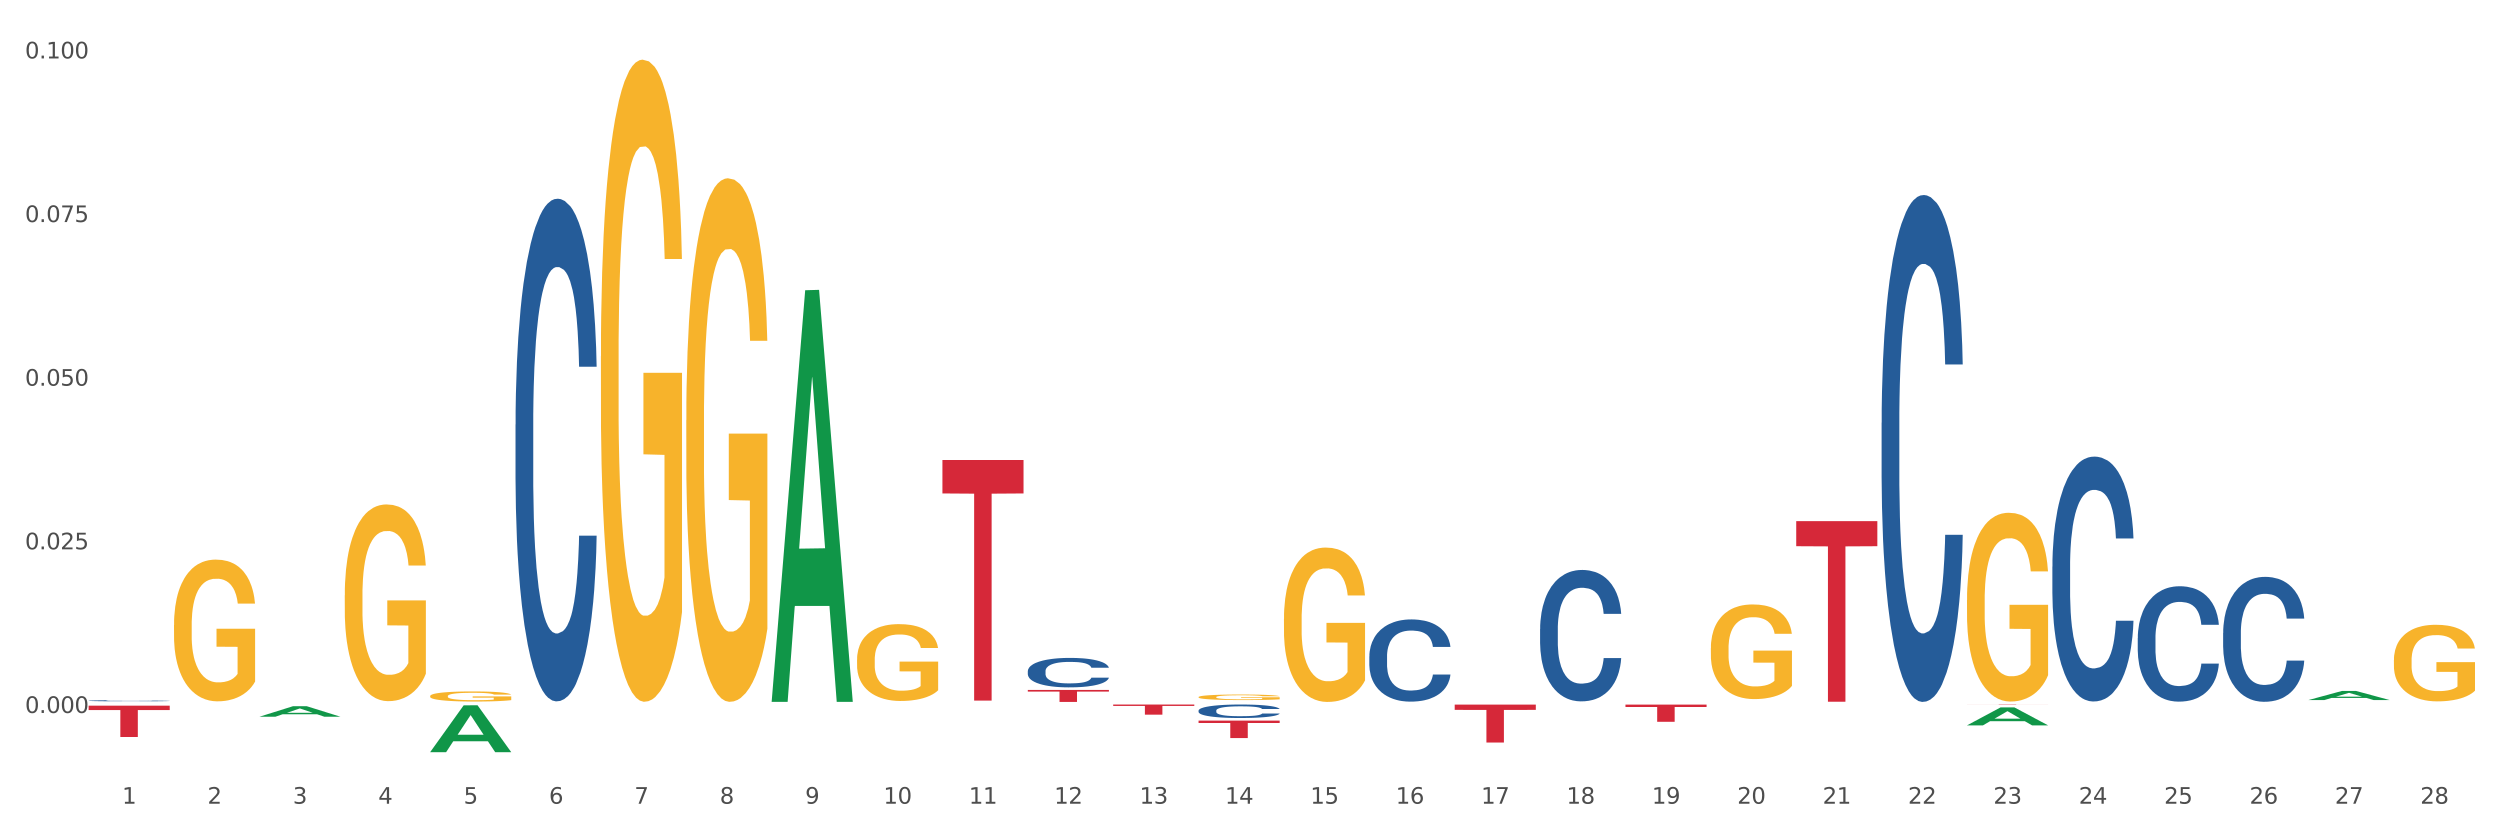 <?xml version="1.0" encoding="utf-8" standalone="no"?>
<!DOCTYPE svg PUBLIC "-//W3C//DTD SVG 1.1//EN"
  "http://www.w3.org/Graphics/SVG/1.1/DTD/svg11.dtd">
<svg xmlns:xlink="http://www.w3.org/1999/xlink" width="1080pt" height="360pt" viewBox="0 0 1080 360" xmlns="http://www.w3.org/2000/svg" version="1.1">
 <rect x="0" y="0" width="1080" height="360" fill="#333333" stroke="none"/>
 <defs>
  <style type="text/css">*{stroke-linejoin: round; stroke-linecap: butt}</style>
 </defs>
 <g id="figure_1">
  <g id="patch_1">
   <path d="M 0 360 
L 1080 360 
L 1080 0 
L 0 0 
z
" style="fill: #ffffff; stroke: #ffffff; stroke-linejoin: miter"/>
  </g>
  <g id="axes_1">
   <g id="matplotlib.axis_1">
    <g id="xtick_1">
     <g id="text_1">
      <!-- 1 -->
      <g style="fill: #4d4d4d" transform="translate(52.749 347.204) scale(0.096 -0.096)">
       <defs>
        <path id="DejaVuSans-31" d="M 794 531 
L 1825 531 
L 1825 4091 
L 703 3866 
L 703 4441 
L 1819 4666 
L 2450 4666 
L 2450 531 
L 3481 531 
L 3481 0 
L 794 0 
L 794 531 
z
" transform="scale(0.016)"/>
       </defs>
       <use xlink:href="#DejaVuSans-31"/>
      </g>
     </g>
    </g>
    <g id="xtick_2">
     <g id="text_2">
      <!-- 2 -->
      <g style="fill: #4d4d4d" transform="translate(89.633 347.204) scale(0.096 -0.096)">
       <defs>
        <path id="DejaVuSans-32" d="M 1228 531 
L 3431 531 
L 3431 0 
L 469 0 
L 469 531 
Q 828 903 1448 1529 
Q 2069 2156 2228 2338 
Q 2531 2678 2651 2914 
Q 2772 3150 2772 3378 
Q 2772 3750 2511 3984 
Q 2250 4219 1831 4219 
Q 1534 4219 1204 4116 
Q 875 4013 500 3803 
L 500 4441 
Q 881 4594 1212 4672 
Q 1544 4750 1819 4750 
Q 2544 4750 2975 4387 
Q 3406 4025 3406 3419 
Q 3406 3131 3298 2873 
Q 3191 2616 2906 2266 
Q 2828 2175 2409 1742 
Q 1991 1309 1228 531 
z
" transform="scale(0.016)"/>
       </defs>
       <use xlink:href="#DejaVuSans-32"/>
      </g>
     </g>
    </g>
    <g id="xtick_3">
     <g id="text_3">
      <!-- 3 -->
      <g style="fill: #4d4d4d" transform="translate(126.518 347.204) scale(0.096 -0.096)">
       <defs>
        <path id="DejaVuSans-33" d="M 2597 2516 
Q 3050 2419 3304 2112 
Q 3559 1806 3559 1356 
Q 3559 666 3084 287 
Q 2609 -91 1734 -91 
Q 1441 -91 1130 -33 
Q 819 25 488 141 
L 488 750 
Q 750 597 1062 519 
Q 1375 441 1716 441 
Q 2309 441 2620 675 
Q 2931 909 2931 1356 
Q 2931 1769 2642 2001 
Q 2353 2234 1838 2234 
L 1294 2234 
L 1294 2753 
L 1863 2753 
Q 2328 2753 2575 2939 
Q 2822 3125 2822 3475 
Q 2822 3834 2567 4026 
Q 2313 4219 1838 4219 
Q 1578 4219 1281 4162 
Q 984 4106 628 3988 
L 628 4550 
Q 988 4650 1302 4700 
Q 1616 4750 1894 4750 
Q 2613 4750 3031 4423 
Q 3450 4097 3450 3541 
Q 3450 3153 3228 2886 
Q 3006 2619 2597 2516 
z
" transform="scale(0.016)"/>
       </defs>
       <use xlink:href="#DejaVuSans-33"/>
      </g>
     </g>
    </g>
    <g id="xtick_4">
     <g id="text_4">
      <!-- 4 -->
      <g style="fill: #4d4d4d" transform="translate(163.402 347.204) scale(0.096 -0.096)">
       <defs>
        <path id="DejaVuSans-34" d="M 2419 4116 
L 825 1625 
L 2419 1625 
L 2419 4116 
z
M 2253 4666 
L 3047 4666 
L 3047 1625 
L 3713 1625 
L 3713 1100 
L 3047 1100 
L 3047 0 
L 2419 0 
L 2419 1100 
L 313 1100 
L 313 1709 
L 2253 4666 
z
" transform="scale(0.016)"/>
       </defs>
       <use xlink:href="#DejaVuSans-34"/>
      </g>
     </g>
    </g>
    <g id="xtick_5">
     <g id="text_5">
      <!-- 5 -->
      <g style="fill: #4d4d4d" transform="translate(200.286 347.204) scale(0.096 -0.096)">
       <defs>
        <path id="DejaVuSans-35" d="M 691 4666 
L 3169 4666 
L 3169 4134 
L 1269 4134 
L 1269 2991 
Q 1406 3038 1543 3061 
Q 1681 3084 1819 3084 
Q 2600 3084 3056 2656 
Q 3513 2228 3513 1497 
Q 3513 744 3044 326 
Q 2575 -91 1722 -91 
Q 1428 -91 1123 -41 
Q 819 9 494 109 
L 494 744 
Q 775 591 1075 516 
Q 1375 441 1709 441 
Q 2250 441 2565 725 
Q 2881 1009 2881 1497 
Q 2881 1984 2565 2268 
Q 2250 2553 1709 2553 
Q 1456 2553 1204 2497 
Q 953 2441 691 2322 
L 691 4666 
z
" transform="scale(0.016)"/>
       </defs>
       <use xlink:href="#DejaVuSans-35"/>
      </g>
     </g>
    </g>
    <g id="xtick_6">
     <g id="text_6">
      <!-- 6 -->
      <g style="fill: #4d4d4d" transform="translate(237.171 347.204) scale(0.096 -0.096)">
       <defs>
        <path id="DejaVuSans-36" d="M 2113 2584 
Q 1688 2584 1439 2293 
Q 1191 2003 1191 1497 
Q 1191 994 1439 701 
Q 1688 409 2113 409 
Q 2538 409 2786 701 
Q 3034 994 3034 1497 
Q 3034 2003 2786 2293 
Q 2538 2584 2113 2584 
z
M 3366 4563 
L 3366 3988 
Q 3128 4100 2886 4159 
Q 2644 4219 2406 4219 
Q 1781 4219 1451 3797 
Q 1122 3375 1075 2522 
Q 1259 2794 1537 2939 
Q 1816 3084 2150 3084 
Q 2853 3084 3261 2657 
Q 3669 2231 3669 1497 
Q 3669 778 3244 343 
Q 2819 -91 2113 -91 
Q 1303 -91 875 529 
Q 447 1150 447 2328 
Q 447 3434 972 4092 
Q 1497 4750 2381 4750 
Q 2619 4750 2861 4703 
Q 3103 4656 3366 4563 
z
" transform="scale(0.016)"/>
       </defs>
       <use xlink:href="#DejaVuSans-36"/>
      </g>
     </g>
    </g>
    <g id="xtick_7">
     <g id="text_7">
      <!-- 7 -->
      <g style="fill: #4d4d4d" transform="translate(274.055 347.204) scale(0.096 -0.096)">
       <defs>
        <path id="DejaVuSans-37" d="M 525 4666 
L 3525 4666 
L 3525 4397 
L 1831 0 
L 1172 0 
L 2766 4134 
L 525 4134 
L 525 4666 
z
" transform="scale(0.016)"/>
       </defs>
       <use xlink:href="#DejaVuSans-37"/>
      </g>
     </g>
    </g>
    <g id="xtick_8">
     <g id="text_8">
      <!-- 8 -->
      <g style="fill: #4d4d4d" transform="translate(310.939 347.204) scale(0.096 -0.096)">
       <defs>
        <path id="DejaVuSans-38" d="M 2034 2216 
Q 1584 2216 1326 1975 
Q 1069 1734 1069 1313 
Q 1069 891 1326 650 
Q 1584 409 2034 409 
Q 2484 409 2743 651 
Q 3003 894 3003 1313 
Q 3003 1734 2745 1975 
Q 2488 2216 2034 2216 
z
M 1403 2484 
Q 997 2584 770 2862 
Q 544 3141 544 3541 
Q 544 4100 942 4425 
Q 1341 4750 2034 4750 
Q 2731 4750 3128 4425 
Q 3525 4100 3525 3541 
Q 3525 3141 3298 2862 
Q 3072 2584 2669 2484 
Q 3125 2378 3379 2068 
Q 3634 1759 3634 1313 
Q 3634 634 3220 271 
Q 2806 -91 2034 -91 
Q 1263 -91 848 271 
Q 434 634 434 1313 
Q 434 1759 690 2068 
Q 947 2378 1403 2484 
z
M 1172 3481 
Q 1172 3119 1398 2916 
Q 1625 2713 2034 2713 
Q 2441 2713 2670 2916 
Q 2900 3119 2900 3481 
Q 2900 3844 2670 4047 
Q 2441 4250 2034 4250 
Q 1625 4250 1398 4047 
Q 1172 3844 1172 3481 
z
" transform="scale(0.016)"/>
       </defs>
       <use xlink:href="#DejaVuSans-38"/>
      </g>
     </g>
    </g>
    <g id="xtick_9">
     <g id="text_9">
      <!-- 9 -->
      <g style="fill: #4d4d4d" transform="translate(347.824 347.204) scale(0.096 -0.096)">
       <defs>
        <path id="DejaVuSans-39" d="M 703 97 
L 703 672 
Q 941 559 1184 500 
Q 1428 441 1663 441 
Q 2288 441 2617 861 
Q 2947 1281 2994 2138 
Q 2813 1869 2534 1725 
Q 2256 1581 1919 1581 
Q 1219 1581 811 2004 
Q 403 2428 403 3163 
Q 403 3881 828 4315 
Q 1253 4750 1959 4750 
Q 2769 4750 3195 4129 
Q 3622 3509 3622 2328 
Q 3622 1225 3098 567 
Q 2575 -91 1691 -91 
Q 1453 -91 1209 -44 
Q 966 3 703 97 
z
M 1959 2075 
Q 2384 2075 2632 2365 
Q 2881 2656 2881 3163 
Q 2881 3666 2632 3958 
Q 2384 4250 1959 4250 
Q 1534 4250 1286 3958 
Q 1038 3666 1038 3163 
Q 1038 2656 1286 2365 
Q 1534 2075 1959 2075 
z
" transform="scale(0.016)"/>
       </defs>
       <use xlink:href="#DejaVuSans-39"/>
      </g>
     </g>
    </g>
    <g id="xtick_10">
     <g id="text_10">
      <!-- 10 -->
      <g style="fill: #4d4d4d" transform="translate(381.654 347.204) scale(0.096 -0.096)">
       <defs>
        <path id="DejaVuSans-30" d="M 2034 4250 
Q 1547 4250 1301 3770 
Q 1056 3291 1056 2328 
Q 1056 1369 1301 889 
Q 1547 409 2034 409 
Q 2525 409 2770 889 
Q 3016 1369 3016 2328 
Q 3016 3291 2770 3770 
Q 2525 4250 2034 4250 
z
M 2034 4750 
Q 2819 4750 3233 4129 
Q 3647 3509 3647 2328 
Q 3647 1150 3233 529 
Q 2819 -91 2034 -91 
Q 1250 -91 836 529 
Q 422 1150 422 2328 
Q 422 3509 836 4129 
Q 1250 4750 2034 4750 
z
" transform="scale(0.016)"/>
       </defs>
       <use xlink:href="#DejaVuSans-31"/>
       <use xlink:href="#DejaVuSans-30" transform="translate(63.623 0)"/>
      </g>
     </g>
    </g>
    <g id="xtick_11">
     <g id="text_11">
      <!-- 11 -->
      <g style="fill: #4d4d4d" transform="translate(418.538 347.204) scale(0.096 -0.096)">
       <use xlink:href="#DejaVuSans-31"/>
       <use xlink:href="#DejaVuSans-31" transform="translate(63.623 0)"/>
      </g>
     </g>
    </g>
    <g id="xtick_12">
     <g id="text_12">
      <!-- 12 -->
      <g style="fill: #4d4d4d" transform="translate(455.423 347.204) scale(0.096 -0.096)">
       <use xlink:href="#DejaVuSans-31"/>
       <use xlink:href="#DejaVuSans-32" transform="translate(63.623 0)"/>
      </g>
     </g>
    </g>
    <g id="xtick_13">
     <g id="text_13">
      <!-- 13 -->
      <g style="fill: #4d4d4d" transform="translate(492.307 347.204) scale(0.096 -0.096)">
       <use xlink:href="#DejaVuSans-31"/>
       <use xlink:href="#DejaVuSans-33" transform="translate(63.623 0)"/>
      </g>
     </g>
    </g>
    <g id="xtick_14">
     <g id="text_14">
      <!-- 14 -->
      <g style="fill: #4d4d4d" transform="translate(529.191 347.204) scale(0.096 -0.096)">
       <use xlink:href="#DejaVuSans-31"/>
       <use xlink:href="#DejaVuSans-34" transform="translate(63.623 0)"/>
      </g>
     </g>
    </g>
    <g id="xtick_15">
     <g id="text_15">
      <!-- 15 -->
      <g style="fill: #4d4d4d" transform="translate(566.076 347.204) scale(0.096 -0.096)">
       <use xlink:href="#DejaVuSans-31"/>
       <use xlink:href="#DejaVuSans-35" transform="translate(63.623 0)"/>
      </g>
     </g>
    </g>
    <g id="xtick_16">
     <g id="text_16">
      <!-- 16 -->
      <g style="fill: #4d4d4d" transform="translate(602.96 347.204) scale(0.096 -0.096)">
       <use xlink:href="#DejaVuSans-31"/>
       <use xlink:href="#DejaVuSans-36" transform="translate(63.623 0)"/>
      </g>
     </g>
    </g>
    <g id="xtick_17">
     <g id="text_17">
      <!-- 17 -->
      <g style="fill: #4d4d4d" transform="translate(639.844 347.204) scale(0.096 -0.096)">
       <use xlink:href="#DejaVuSans-31"/>
       <use xlink:href="#DejaVuSans-37" transform="translate(63.623 0)"/>
      </g>
     </g>
    </g>
    <g id="xtick_18">
     <g id="text_18">
      <!-- 18 -->
      <g style="fill: #4d4d4d" transform="translate(676.729 347.204) scale(0.096 -0.096)">
       <use xlink:href="#DejaVuSans-31"/>
       <use xlink:href="#DejaVuSans-38" transform="translate(63.623 0)"/>
      </g>
     </g>
    </g>
    <g id="xtick_19">
     <g id="text_19">
      <!-- 19 -->
      <g style="fill: #4d4d4d" transform="translate(713.613 347.204) scale(0.096 -0.096)">
       <use xlink:href="#DejaVuSans-31"/>
       <use xlink:href="#DejaVuSans-39" transform="translate(63.623 0)"/>
      </g>
     </g>
    </g>
    <g id="xtick_20">
     <g id="text_20">
      <!-- 20 -->
      <g style="fill: #4d4d4d" transform="translate(750.497 347.204) scale(0.096 -0.096)">
       <use xlink:href="#DejaVuSans-32"/>
       <use xlink:href="#DejaVuSans-30" transform="translate(63.623 0)"/>
      </g>
     </g>
    </g>
    <g id="xtick_21">
     <g id="text_21">
      <!-- 21 -->
      <g style="fill: #4d4d4d" transform="translate(787.382 347.204) scale(0.096 -0.096)">
       <use xlink:href="#DejaVuSans-32"/>
       <use xlink:href="#DejaVuSans-31" transform="translate(63.623 0)"/>
      </g>
     </g>
    </g>
    <g id="xtick_22">
     <g id="text_22">
      <!-- 22 -->
      <g style="fill: #4d4d4d" transform="translate(824.266 347.204) scale(0.096 -0.096)">
       <use xlink:href="#DejaVuSans-32"/>
       <use xlink:href="#DejaVuSans-32" transform="translate(63.623 0)"/>
      </g>
     </g>
    </g>
    <g id="xtick_23">
     <g id="text_23">
      <!-- 23 -->
      <g style="fill: #4d4d4d" transform="translate(861.15 347.204) scale(0.096 -0.096)">
       <use xlink:href="#DejaVuSans-32"/>
       <use xlink:href="#DejaVuSans-33" transform="translate(63.623 0)"/>
      </g>
     </g>
    </g>
    <g id="xtick_24">
     <g id="text_24">
      <!-- 24 -->
      <g style="fill: #4d4d4d" transform="translate(898.035 347.204) scale(0.096 -0.096)">
       <use xlink:href="#DejaVuSans-32"/>
       <use xlink:href="#DejaVuSans-34" transform="translate(63.623 0)"/>
      </g>
     </g>
    </g>
    <g id="xtick_25">
     <g id="text_25">
      <!-- 25 -->
      <g style="fill: #4d4d4d" transform="translate(934.919 347.204) scale(0.096 -0.096)">
       <use xlink:href="#DejaVuSans-32"/>
       <use xlink:href="#DejaVuSans-35" transform="translate(63.623 0)"/>
      </g>
     </g>
    </g>
    <g id="xtick_26">
     <g id="text_26">
      <!-- 26 -->
      <g style="fill: #4d4d4d" transform="translate(971.803 347.204) scale(0.096 -0.096)">
       <use xlink:href="#DejaVuSans-32"/>
       <use xlink:href="#DejaVuSans-36" transform="translate(63.623 0)"/>
      </g>
     </g>
    </g>
    <g id="xtick_27">
     <g id="text_27">
      <!-- 27 -->
      <g style="fill: #4d4d4d" transform="translate(1008.688 347.204) scale(0.096 -0.096)">
       <use xlink:href="#DejaVuSans-32"/>
       <use xlink:href="#DejaVuSans-37" transform="translate(63.623 0)"/>
      </g>
     </g>
    </g>
    <g id="xtick_28">
     <g id="text_28">
      <!-- 28 -->
      <g style="fill: #4d4d4d" transform="translate(1045.572 347.204) scale(0.096 -0.096)">
       <use xlink:href="#DejaVuSans-32"/>
       <use xlink:href="#DejaVuSans-38" transform="translate(63.623 0)"/>
      </g>
     </g>
    </g>
    <g id="xtick_29"/>
    <g id="xtick_30"/>
    <g id="xtick_31"/>
    <g id="xtick_32"/>
    <g id="xtick_33"/>
    <g id="xtick_34"/>
    <g id="xtick_35"/>
    <g id="xtick_36"/>
    <g id="xtick_37"/>
    <g id="xtick_38"/>
    <g id="xtick_39"/>
    <g id="xtick_40"/>
    <g id="xtick_41"/>
    <g id="xtick_42"/>
    <g id="xtick_43"/>
    <g id="xtick_44"/>
    <g id="xtick_45"/>
    <g id="xtick_46"/>
    <g id="xtick_47"/>
    <g id="xtick_48"/>
    <g id="xtick_49"/>
    <g id="xtick_50"/>
    <g id="xtick_51"/>
    <g id="xtick_52"/>
    <g id="xtick_53"/>
    <g id="xtick_54"/>
    <g id="xtick_55"/>
   </g>
   <g id="matplotlib.axis_2">
    <g id="ytick_1">
     <g id="text_29">
      <!-- 0.000 -->
      <g style="fill: #4d4d4d" transform="translate(10.8 307.998) scale(0.096 -0.096)">
       <defs>
        <path id="DejaVuSans-2e" d="M 684 794 
L 1344 794 
L 1344 0 
L 684 0 
L 684 794 
z
" transform="scale(0.016)"/>
       </defs>
       <use xlink:href="#DejaVuSans-30"/>
       <use xlink:href="#DejaVuSans-2e" transform="translate(63.623 0)"/>
       <use xlink:href="#DejaVuSans-30" transform="translate(95.41 0)"/>
       <use xlink:href="#DejaVuSans-30" transform="translate(159.033 0)"/>
       <use xlink:href="#DejaVuSans-30" transform="translate(222.656 0)"/>
      </g>
     </g>
    </g>
    <g id="ytick_2">
     <g id="text_30">
      <!-- 0.025 -->
      <g style="fill: #4d4d4d" transform="translate(10.8 237.31) scale(0.096 -0.096)">
       <use xlink:href="#DejaVuSans-30"/>
       <use xlink:href="#DejaVuSans-2e" transform="translate(63.623 0)"/>
       <use xlink:href="#DejaVuSans-30" transform="translate(95.41 0)"/>
       <use xlink:href="#DejaVuSans-32" transform="translate(159.033 0)"/>
       <use xlink:href="#DejaVuSans-35" transform="translate(222.656 0)"/>
      </g>
     </g>
    </g>
    <g id="ytick_3">
     <g id="text_31">
      <!-- 0.050 -->
      <g style="fill: #4d4d4d" transform="translate(10.8 166.621) scale(0.096 -0.096)">
       <use xlink:href="#DejaVuSans-30"/>
       <use xlink:href="#DejaVuSans-2e" transform="translate(63.623 0)"/>
       <use xlink:href="#DejaVuSans-30" transform="translate(95.41 0)"/>
       <use xlink:href="#DejaVuSans-35" transform="translate(159.033 0)"/>
       <use xlink:href="#DejaVuSans-30" transform="translate(222.656 0)"/>
      </g>
     </g>
    </g>
    <g id="ytick_4">
     <g id="text_32">
      <!-- 0.075 -->
      <g style="fill: #4d4d4d" transform="translate(10.8 95.933) scale(0.096 -0.096)">
       <use xlink:href="#DejaVuSans-30"/>
       <use xlink:href="#DejaVuSans-2e" transform="translate(63.623 0)"/>
       <use xlink:href="#DejaVuSans-30" transform="translate(95.41 0)"/>
       <use xlink:href="#DejaVuSans-37" transform="translate(159.033 0)"/>
       <use xlink:href="#DejaVuSans-35" transform="translate(222.656 0)"/>
      </g>
     </g>
    </g>
    <g id="ytick_5">
     <g id="text_33">
      <!-- 0.100 -->
      <g style="fill: #4d4d4d" transform="translate(10.8 25.245) scale(0.096 -0.096)">
       <use xlink:href="#DejaVuSans-30"/>
       <use xlink:href="#DejaVuSans-2e" transform="translate(63.623 0)"/>
       <use xlink:href="#DejaVuSans-31" transform="translate(95.41 0)"/>
       <use xlink:href="#DejaVuSans-30" transform="translate(159.033 0)"/>
       <use xlink:href="#DejaVuSans-30" transform="translate(222.656 0)"/>
      </g>
     </g>
    </g>
    <g id="ytick_6"/>
    <g id="ytick_7"/>
    <g id="ytick_8"/>
    <g id="ytick_9"/>
   </g>
   <g id="PolyCollection_1">
    <path d="M 112.052 309.627 
L 112.088 309.623 
L 126.537 305.091 
L 132.534 305.087 
L 147.092 309.636 
L 140.156 309.636 
L 137.013 308.577 
L 122.094 308.577 
L 121.986 308.594 
L 118.951 309.636 
L 112.052 309.636 
L 112.052 309.627 
L 123.973 307.944 
L 135.135 307.94 
L 129.608 306.056 
L 129.536 306.048 
L 129.463 306.061 
L 123.936 307.94 
L 123.973 307.944 
L 112.052 309.627 
z
" clip-path="url(#p2172894701)" style="fill: #109648"/>
    <path d="M 185.82 324.911 
L 185.856 324.892 
L 200.306 304.699 
L 206.303 304.68 
L 220.86 324.95 
L 213.925 324.95 
L 210.782 320.23 
L 195.863 320.23 
L 195.754 320.306 
L 192.72 324.95 
L 185.82 324.95 
L 185.82 324.911 
L 197.741 317.413 
L 208.903 317.394 
L 203.376 309 
L 203.304 308.962 
L 203.232 309.02 
L 197.705 317.394 
L 197.741 317.413 
L 185.82 324.911 
z
" clip-path="url(#p2172894701)" style="fill: #109648"/>
    <path d="M 665.317 271.727 
L 665.358 271.675 
L 665.358 270.223 
L 665.482 268.253 
L 665.938 264.623 
L 666.518 261.875 
L 667.512 258.66 
L 668.05 257.312 
L 668.754 255.808 
L 670.204 253.371 
L 671.861 251.297 
L 673.02 250.157 
L 673.89 249.431 
L 675.837 248.134 
L 676.955 247.564 
L 678.115 247.097 
L 679.109 246.786 
L 680.766 246.423 
L 682.091 246.268 
L 683.624 246.216 
L 684.908 246.268 
L 686.606 246.475 
L 689.091 247.097 
L 690.043 247.46 
L 691.327 248.082 
L 692.653 248.912 
L 693.73 249.742 
L 694.972 250.934 
L 696.256 252.49 
L 697.499 254.46 
L 698.369 256.275 
L 699.073 258.194 
L 699.694 260.527 
L 700.15 263.068 
L 700.357 265.194 
L 692.777 265.194 
L 692.57 263.275 
L 692.156 261.201 
L 691.742 259.801 
L 691.286 258.66 
L 690.582 257.364 
L 689.961 256.534 
L 688.925 255.549 
L 687.973 254.927 
L 687.186 254.564 
L 686.233 254.253 
L 684.203 253.942 
L 682.754 253.942 
L 681.843 254.045 
L 680.724 254.305 
L 679.772 254.668 
L 678.653 255.29 
L 677.784 255.964 
L 676.914 256.846 
L 676.417 257.468 
L 675.671 258.608 
L 675.174 259.542 
L 674.512 261.149 
L 674.139 262.29 
L 673.476 265.246 
L 673.186 267.423 
L 673.062 268.927 
L 672.979 270.586 
L 672.979 278.675 
L 673.228 282.305 
L 673.435 283.861 
L 673.766 285.624 
L 674.387 287.905 
L 675.298 290.135 
L 676.251 291.742 
L 677.038 292.727 
L 677.784 293.453 
L 678.529 294.024 
L 679.44 294.542 
L 680.186 294.853 
L 681.304 295.164 
L 682.63 295.32 
L 683.665 295.32 
L 685.777 295.061 
L 686.73 294.801 
L 687.641 294.439 
L 688.635 293.868 
L 689.422 293.246 
L 689.878 292.779 
L 690.623 291.794 
L 691.203 290.757 
L 691.7 289.564 
L 692.032 288.527 
L 692.404 286.972 
L 692.694 285.209 
L 692.777 284.275 
L 700.357 284.275 
L 700.191 286.142 
L 699.901 287.957 
L 699.321 290.394 
L 698.866 291.794 
L 698.162 293.505 
L 697.416 294.957 
L 696.381 296.564 
L 695.428 297.757 
L 694.434 298.794 
L 693.357 299.727 
L 691.41 301.024 
L 690.706 301.387 
L 689.215 302.009 
L 688.055 302.372 
L 686.357 302.735 
L 684.618 302.942 
L 682.795 302.994 
L 681.18 302.89 
L 679.399 302.579 
L 678.281 302.268 
L 677.038 301.802 
L 675.588 301.076 
L 674.222 300.194 
L 672.938 299.157 
L 671.736 297.964 
L 670.618 296.616 
L 669.169 294.387 
L 668.092 292.209 
L 667.305 290.187 
L 666.766 288.475 
L 666.228 286.298 
L 665.938 284.794 
L 665.482 281.164 
L 665.317 277.794 
L 665.317 271.727 
z
" clip-path="url(#p2172894701)" style="fill: #255c99"/>
    <path d="M 812.854 182.643 
L 812.895 182.443 
L 812.895 176.843 
L 813.02 169.243 
L 813.475 155.244 
L 814.055 144.645 
L 815.049 132.245 
L 815.588 127.045 
L 816.292 121.246 
L 817.741 111.846 
L 819.398 103.847 
L 820.558 99.447 
L 821.428 96.647 
L 823.374 91.647 
L 824.493 89.447 
L 825.652 87.647 
L 826.646 86.448 
L 828.303 85.048 
L 829.628 84.448 
L 831.161 84.248 
L 832.445 84.448 
L 834.143 85.248 
L 836.628 87.647 
L 837.581 89.047 
L 838.865 91.447 
L 840.19 94.647 
L 841.267 97.847 
L 842.51 102.447 
L 843.794 108.446 
L 845.036 116.046 
L 845.906 123.046 
L 846.61 130.445 
L 847.231 139.445 
L 847.687 149.244 
L 847.894 157.444 
L 840.314 157.444 
L 840.107 150.044 
L 839.693 142.045 
L 839.279 136.645 
L 838.823 132.245 
L 838.119 127.245 
L 837.498 124.046 
L 836.462 120.246 
L 835.51 117.846 
L 834.723 116.446 
L 833.77 115.246 
L 831.741 114.046 
L 830.291 114.046 
L 829.38 114.446 
L 828.262 115.446 
L 827.309 116.846 
L 826.191 119.246 
L 825.321 121.846 
L 824.451 125.246 
L 823.954 127.645 
L 823.209 132.045 
L 822.712 135.645 
L 822.049 141.845 
L 821.676 146.244 
L 821.013 157.644 
L 820.723 166.043 
L 820.599 171.843 
L 820.516 178.243 
L 820.516 209.441 
L 820.765 223.441 
L 820.972 229.44 
L 821.303 236.24 
L 821.925 245.039 
L 822.836 253.639 
L 823.788 259.839 
L 824.575 263.639 
L 825.321 266.438 
L 826.066 268.638 
L 826.978 270.638 
L 827.723 271.838 
L 828.841 273.038 
L 830.167 273.638 
L 831.202 273.638 
L 833.315 272.638 
L 834.267 271.638 
L 835.179 270.238 
L 836.173 268.038 
L 836.96 265.638 
L 837.415 263.839 
L 838.161 260.039 
L 838.741 256.039 
L 839.238 251.439 
L 839.569 247.439 
L 839.942 241.44 
L 840.232 234.64 
L 840.314 231.04 
L 847.894 231.04 
L 847.728 238.24 
L 847.438 245.239 
L 846.859 254.639 
L 846.403 260.039 
L 845.699 266.638 
L 844.953 272.238 
L 843.918 278.438 
L 842.965 283.038 
L 841.971 287.037 
L 840.894 290.637 
L 838.948 295.637 
L 838.243 297.037 
L 836.752 299.437 
L 835.593 300.837 
L 833.895 302.237 
L 832.155 303.037 
L 830.333 303.237 
L 828.717 302.837 
L 826.936 301.637 
L 825.818 300.437 
L 824.575 298.637 
L 823.126 295.837 
L 821.759 292.437 
L 820.475 288.437 
L 819.274 283.837 
L 818.155 278.638 
L 816.706 270.038 
L 815.629 261.639 
L 814.842 253.839 
L 814.304 247.239 
L 813.765 238.84 
L 813.475 233.04 
L 813.02 219.041 
L 812.854 206.041 
L 812.854 182.643 
z
" clip-path="url(#p2172894701)" style="fill: #255c99"/>
    <path d="M 444.011 289.935 
L 444.052 289.923 
L 444.052 289.597 
L 444.176 289.156 
L 444.632 288.342 
L 445.212 287.726 
L 446.206 287.005 
L 446.744 286.703 
L 447.448 286.365 
L 448.898 285.819 
L 450.555 285.354 
L 451.714 285.098 
L 452.584 284.936 
L 454.531 284.645 
L 455.649 284.517 
L 456.809 284.412 
L 457.803 284.343 
L 459.46 284.261 
L 460.785 284.226 
L 462.318 284.215 
L 463.602 284.226 
L 465.3 284.273 
L 467.785 284.412 
L 468.738 284.494 
L 470.021 284.633 
L 471.347 284.819 
L 472.424 285.005 
L 473.666 285.273 
L 474.95 285.621 
L 476.193 286.063 
L 477.063 286.47 
L 477.767 286.9 
L 478.388 287.423 
L 478.844 287.993 
L 479.051 288.47 
L 471.471 288.47 
L 471.264 288.04 
L 470.85 287.575 
L 470.436 287.261 
L 469.98 287.005 
L 469.276 286.714 
L 468.655 286.528 
L 467.619 286.307 
L 466.667 286.168 
L 465.88 286.086 
L 464.927 286.017 
L 462.897 285.947 
L 461.448 285.947 
L 460.537 285.97 
L 459.418 286.028 
L 458.466 286.11 
L 457.347 286.249 
L 456.478 286.4 
L 455.608 286.598 
L 455.111 286.737 
L 454.365 286.993 
L 453.868 287.203 
L 453.206 287.563 
L 452.833 287.819 
L 452.17 288.481 
L 451.88 288.97 
L 451.756 289.307 
L 451.673 289.679 
L 451.673 291.492 
L 451.922 292.306 
L 452.129 292.655 
L 452.46 293.05 
L 453.081 293.562 
L 453.992 294.062 
L 454.945 294.422 
L 455.732 294.643 
L 456.478 294.806 
L 457.223 294.934 
L 458.134 295.05 
L 458.88 295.12 
L 459.998 295.189 
L 461.324 295.224 
L 462.359 295.224 
L 464.471 295.166 
L 465.424 295.108 
L 466.335 295.027 
L 467.329 294.899 
L 468.116 294.759 
L 468.572 294.655 
L 469.317 294.434 
L 469.897 294.201 
L 470.394 293.934 
L 470.726 293.701 
L 471.098 293.353 
L 471.388 292.957 
L 471.471 292.748 
L 479.051 292.748 
L 478.885 293.167 
L 478.595 293.573 
L 478.015 294.12 
L 477.56 294.434 
L 476.856 294.817 
L 476.11 295.143 
L 475.075 295.503 
L 474.122 295.771 
L 473.128 296.003 
L 472.051 296.212 
L 470.104 296.503 
L 469.4 296.584 
L 467.909 296.724 
L 466.749 296.805 
L 465.051 296.887 
L 463.312 296.933 
L 461.489 296.945 
L 459.874 296.922 
L 458.093 296.852 
L 456.975 296.782 
L 455.732 296.677 
L 454.282 296.515 
L 452.916 296.317 
L 451.632 296.085 
L 450.43 295.817 
L 449.312 295.515 
L 447.863 295.015 
L 446.786 294.527 
L 445.999 294.073 
L 445.46 293.69 
L 444.922 293.201 
L 444.632 292.864 
L 444.176 292.05 
L 444.011 291.295 
L 444.011 289.935 
z
" clip-path="url(#p2172894701)" style="fill: #255c99"/>
    <path d="M 517.779 306.97 
L 517.821 306.965 
L 517.821 306.816 
L 517.945 306.614 
L 518.401 306.241 
L 518.98 305.959 
L 519.974 305.629 
L 520.513 305.49 
L 521.217 305.336 
L 522.667 305.086 
L 524.323 304.873 
L 525.483 304.755 
L 526.353 304.681 
L 528.3 304.548 
L 529.418 304.489 
L 530.578 304.441 
L 531.572 304.409 
L 533.228 304.372 
L 534.554 304.356 
L 536.086 304.351 
L 537.37 304.356 
L 539.068 304.377 
L 541.554 304.441 
L 542.506 304.479 
L 543.79 304.543 
L 545.116 304.628 
L 546.192 304.713 
L 547.435 304.835 
L 548.719 304.995 
L 549.962 305.197 
L 550.831 305.384 
L 551.535 305.581 
L 552.157 305.82 
L 552.612 306.081 
L 552.819 306.299 
L 545.24 306.299 
L 545.033 306.102 
L 544.619 305.89 
L 544.204 305.746 
L 543.749 305.629 
L 543.045 305.496 
L 542.423 305.41 
L 541.388 305.309 
L 540.435 305.245 
L 539.648 305.208 
L 538.696 305.176 
L 536.666 305.144 
L 535.216 305.144 
L 534.305 305.155 
L 533.187 305.181 
L 532.234 305.219 
L 531.116 305.283 
L 530.246 305.352 
L 529.376 305.442 
L 528.879 305.506 
L 528.134 305.623 
L 527.637 305.719 
L 526.974 305.884 
L 526.601 306.001 
L 525.939 306.305 
L 525.649 306.528 
L 525.525 306.683 
L 525.442 306.853 
L 525.442 307.684 
L 525.69 308.056 
L 525.897 308.216 
L 526.229 308.397 
L 526.85 308.631 
L 527.761 308.86 
L 528.714 309.025 
L 529.501 309.126 
L 530.246 309.201 
L 530.992 309.26 
L 531.903 309.313 
L 532.649 309.345 
L 533.767 309.377 
L 535.092 309.393 
L 536.128 309.393 
L 538.24 309.366 
L 539.193 309.339 
L 540.104 309.302 
L 541.098 309.244 
L 541.885 309.18 
L 542.34 309.132 
L 543.086 309.031 
L 543.666 308.924 
L 544.163 308.802 
L 544.494 308.695 
L 544.867 308.536 
L 545.157 308.355 
L 545.24 308.259 
L 552.819 308.259 
L 552.654 308.45 
L 552.364 308.637 
L 551.784 308.887 
L 551.328 309.031 
L 550.624 309.206 
L 549.879 309.355 
L 548.843 309.52 
L 547.891 309.643 
L 546.897 309.749 
L 545.82 309.845 
L 543.873 309.978 
L 543.169 310.016 
L 541.678 310.079 
L 540.518 310.117 
L 538.82 310.154 
L 537.08 310.175 
L 535.258 310.181 
L 533.643 310.17 
L 531.862 310.138 
L 530.743 310.106 
L 529.501 310.058 
L 528.051 309.984 
L 526.684 309.893 
L 525.4 309.787 
L 524.199 309.664 
L 523.081 309.526 
L 521.631 309.297 
L 520.554 309.073 
L 519.767 308.866 
L 519.229 308.69 
L 518.69 308.466 
L 518.401 308.312 
L 517.945 307.939 
L 517.779 307.593 
L 517.779 306.97 
z
" clip-path="url(#p2172894701)" style="fill: #255c99"/>
    <path d="M 222.705 183.416 
L 222.746 183.218 
L 222.746 177.665 
L 222.87 170.129 
L 223.326 156.246 
L 223.906 145.735 
L 224.9 133.439 
L 225.438 128.283 
L 226.142 122.532 
L 227.592 113.211 
L 229.249 105.278 
L 230.409 100.915 
L 231.278 98.139 
L 233.225 93.181 
L 234.343 90.999 
L 235.503 89.214 
L 236.497 88.024 
L 238.154 86.636 
L 239.479 86.041 
L 241.012 85.843 
L 242.296 86.041 
L 243.994 86.834 
L 246.479 89.214 
L 247.432 90.602 
L 248.716 92.982 
L 250.041 96.155 
L 251.118 99.328 
L 252.36 103.89 
L 253.644 109.839 
L 254.887 117.376 
L 255.757 124.317 
L 256.461 131.655 
L 257.082 140.579 
L 257.538 150.297 
L 257.745 158.428 
L 250.165 158.428 
L 249.958 151.09 
L 249.544 143.157 
L 249.13 137.802 
L 248.674 133.439 
L 247.97 128.481 
L 247.349 125.308 
L 246.313 121.54 
L 245.361 119.16 
L 244.574 117.772 
L 243.621 116.582 
L 241.592 115.392 
L 240.142 115.392 
L 239.231 115.789 
L 238.112 116.781 
L 237.16 118.169 
L 236.041 120.549 
L 235.172 123.127 
L 234.302 126.498 
L 233.805 128.878 
L 233.059 133.241 
L 232.562 136.811 
L 231.9 142.959 
L 231.527 147.322 
L 230.864 158.626 
L 230.574 166.955 
L 230.45 172.707 
L 230.367 179.053 
L 230.367 209.991 
L 230.616 223.873 
L 230.823 229.823 
L 231.154 236.566 
L 231.775 245.292 
L 232.687 253.819 
L 233.639 259.967 
L 234.426 263.735 
L 235.172 266.512 
L 235.917 268.693 
L 236.828 270.677 
L 237.574 271.866 
L 238.692 273.056 
L 240.018 273.651 
L 241.053 273.651 
L 243.165 272.66 
L 244.118 271.668 
L 245.029 270.28 
L 246.023 268.098 
L 246.81 265.719 
L 247.266 263.934 
L 248.011 260.166 
L 248.591 256.199 
L 249.088 251.638 
L 249.42 247.672 
L 249.792 241.722 
L 250.082 234.979 
L 250.165 231.409 
L 257.745 231.409 
L 257.579 238.549 
L 257.289 245.49 
L 256.709 254.811 
L 256.254 260.166 
L 255.55 266.71 
L 254.804 272.263 
L 253.769 278.411 
L 252.816 282.972 
L 251.822 286.939 
L 250.745 290.509 
L 248.798 295.467 
L 248.094 296.855 
L 246.603 299.235 
L 245.443 300.623 
L 243.745 302.011 
L 242.006 302.804 
L 240.183 303.003 
L 238.568 302.606 
L 236.787 301.416 
L 235.669 300.226 
L 234.426 298.441 
L 232.976 295.665 
L 231.61 292.293 
L 230.326 288.327 
L 229.125 283.766 
L 228.006 278.609 
L 226.557 270.082 
L 225.48 261.752 
L 224.693 254.018 
L 224.154 247.473 
L 223.616 239.144 
L 223.326 233.393 
L 222.87 219.51 
L 222.705 206.619 
L 222.705 183.416 
z
" clip-path="url(#p2172894701)" style="fill: #255c99"/>
    <path d="M 38.283 302.706 
L 38.324 302.706 
L 38.324 302.693 
L 38.449 302.676 
L 38.904 302.645 
L 39.484 302.621 
L 40.478 302.593 
L 41.017 302.582 
L 41.721 302.569 
L 43.17 302.547 
L 44.827 302.53 
L 45.987 302.52 
L 46.857 302.513 
L 48.803 302.502 
L 49.922 302.497 
L 51.081 302.493 
L 52.075 302.491 
L 53.732 302.487 
L 55.058 302.486 
L 56.59 302.486 
L 57.874 302.486 
L 59.572 302.488 
L 62.057 302.493 
L 63.01 302.496 
L 64.294 302.502 
L 65.619 302.509 
L 66.696 302.516 
L 67.939 302.526 
L 69.223 302.54 
L 70.465 302.557 
L 71.335 302.573 
L 72.039 302.589 
L 72.66 302.609 
L 73.116 302.631 
L 73.323 302.65 
L 65.744 302.65 
L 65.536 302.633 
L 65.122 302.615 
L 64.708 302.603 
L 64.252 302.593 
L 63.548 302.582 
L 62.927 302.575 
L 61.892 302.566 
L 60.939 302.561 
L 60.152 302.558 
L 59.199 302.555 
L 57.17 302.552 
L 55.72 302.552 
L 54.809 302.553 
L 53.691 302.556 
L 52.738 302.559 
L 51.62 302.564 
L 50.75 302.57 
L 49.88 302.578 
L 49.383 302.583 
L 48.638 302.593 
L 48.141 302.601 
L 47.478 302.615 
L 47.105 302.625 
L 46.442 302.65 
L 46.153 302.669 
L 46.028 302.682 
L 45.945 302.696 
L 45.945 302.766 
L 46.194 302.798 
L 46.401 302.811 
L 46.732 302.826 
L 47.354 302.846 
L 48.265 302.865 
L 49.218 302.879 
L 50.004 302.888 
L 50.75 302.894 
L 51.496 302.899 
L 52.407 302.903 
L 53.152 302.906 
L 54.271 302.909 
L 55.596 302.91 
L 56.631 302.91 
L 58.744 302.908 
L 59.696 302.906 
L 60.608 302.903 
L 61.602 302.898 
L 62.389 302.892 
L 62.844 302.888 
L 63.59 302.88 
L 64.17 302.871 
L 64.667 302.86 
L 64.998 302.851 
L 65.371 302.838 
L 65.661 302.823 
L 65.744 302.815 
L 73.323 302.815 
L 73.157 302.831 
L 72.868 302.846 
L 72.288 302.868 
L 71.832 302.88 
L 71.128 302.894 
L 70.382 302.907 
L 69.347 302.921 
L 68.394 302.931 
L 67.4 302.94 
L 66.323 302.948 
L 64.377 302.959 
L 63.673 302.963 
L 62.182 302.968 
L 61.022 302.971 
L 59.324 302.974 
L 57.584 302.976 
L 55.762 302.976 
L 54.146 302.976 
L 52.365 302.973 
L 51.247 302.97 
L 50.004 302.966 
L 48.555 302.96 
L 47.188 302.952 
L 45.904 302.943 
L 44.703 302.933 
L 43.585 302.921 
L 42.135 302.902 
L 41.058 302.883 
L 40.271 302.866 
L 39.733 302.851 
L 39.194 302.832 
L 38.904 302.819 
L 38.449 302.788 
L 38.283 302.759 
L 38.283 302.706 
z
" clip-path="url(#p2172894701)" style="fill: #255c99"/>
    <path d="M 591.548 283.548 
L 591.589 283.516 
L 591.589 282.607 
L 591.714 281.375 
L 592.169 279.104 
L 592.749 277.385 
L 593.743 275.374 
L 594.282 274.531 
L 594.986 273.59 
L 596.435 272.065 
L 598.092 270.768 
L 599.252 270.054 
L 600.122 269.6 
L 602.068 268.789 
L 603.187 268.432 
L 604.346 268.14 
L 605.34 267.946 
L 606.997 267.719 
L 608.322 267.621 
L 609.855 267.589 
L 611.139 267.621 
L 612.837 267.751 
L 615.322 268.14 
L 616.275 268.367 
L 617.559 268.757 
L 618.884 269.276 
L 619.961 269.795 
L 621.204 270.541 
L 622.488 271.514 
L 623.73 272.746 
L 624.6 273.882 
L 625.304 275.082 
L 625.925 276.542 
L 626.381 278.131 
L 626.588 279.461 
L 619.008 279.461 
L 618.801 278.261 
L 618.387 276.963 
L 617.973 276.087 
L 617.517 275.374 
L 616.813 274.563 
L 616.192 274.044 
L 615.157 273.428 
L 614.204 273.038 
L 613.417 272.811 
L 612.464 272.617 
L 610.435 272.422 
L 608.985 272.422 
L 608.074 272.487 
L 606.956 272.649 
L 606.003 272.876 
L 604.885 273.265 
L 604.015 273.687 
L 603.145 274.239 
L 602.648 274.628 
L 601.903 275.341 
L 601.406 275.925 
L 600.743 276.931 
L 600.37 277.644 
L 599.707 279.493 
L 599.417 280.856 
L 599.293 281.796 
L 599.21 282.834 
L 599.21 287.895 
L 599.459 290.165 
L 599.666 291.138 
L 599.997 292.241 
L 600.619 293.669 
L 601.53 295.063 
L 602.482 296.069 
L 603.269 296.685 
L 604.015 297.139 
L 604.76 297.496 
L 605.672 297.821 
L 606.417 298.015 
L 607.536 298.21 
L 608.861 298.307 
L 609.896 298.307 
L 612.009 298.145 
L 612.961 297.983 
L 613.873 297.756 
L 614.867 297.399 
L 615.654 297.01 
L 616.109 296.718 
L 616.855 296.101 
L 617.435 295.453 
L 617.932 294.707 
L 618.263 294.058 
L 618.636 293.085 
L 618.926 291.982 
L 619.008 291.398 
L 626.588 291.398 
L 626.422 292.566 
L 626.132 293.701 
L 625.553 295.226 
L 625.097 296.101 
L 624.393 297.172 
L 623.647 298.08 
L 622.612 299.086 
L 621.659 299.832 
L 620.665 300.48 
L 619.588 301.064 
L 617.642 301.875 
L 616.938 302.102 
L 615.446 302.492 
L 614.287 302.719 
L 612.589 302.946 
L 610.849 303.075 
L 609.027 303.108 
L 607.411 303.043 
L 605.63 302.848 
L 604.512 302.654 
L 603.269 302.362 
L 601.82 301.908 
L 600.453 301.356 
L 599.169 300.708 
L 597.968 299.961 
L 596.85 299.118 
L 595.4 297.723 
L 594.323 296.361 
L 593.536 295.096 
L 592.998 294.025 
L 592.459 292.663 
L 592.169 291.722 
L 591.714 289.452 
L 591.548 287.343 
L 591.548 283.548 
z
" clip-path="url(#p2172894701)" style="fill: #255c99"/>
    <path d="M 886.623 244.787 
L 886.664 244.69 
L 886.664 241.985 
L 886.788 238.314 
L 887.244 231.55 
L 887.824 226.429 
L 888.818 220.439 
L 889.356 217.927 
L 890.06 215.125 
L 891.51 210.584 
L 893.167 206.719 
L 894.326 204.594 
L 895.196 203.241 
L 897.143 200.826 
L 898.261 199.763 
L 899.421 198.893 
L 900.415 198.313 
L 902.072 197.637 
L 903.397 197.347 
L 904.93 197.251 
L 906.214 197.347 
L 907.912 197.734 
L 910.397 198.893 
L 911.349 199.569 
L 912.633 200.729 
L 913.959 202.275 
L 915.036 203.821 
L 916.278 206.043 
L 917.562 208.941 
L 918.805 212.613 
L 919.675 215.995 
L 920.379 219.57 
L 921 223.917 
L 921.456 228.652 
L 921.663 232.613 
L 914.083 232.613 
L 913.876 229.038 
L 913.462 225.173 
L 913.048 222.565 
L 912.592 220.439 
L 911.888 218.024 
L 911.267 216.478 
L 910.231 214.642 
L 909.279 213.483 
L 908.492 212.806 
L 907.539 212.227 
L 905.509 211.647 
L 904.06 211.647 
L 903.149 211.84 
L 902.03 212.323 
L 901.078 212.999 
L 899.959 214.159 
L 899.09 215.415 
L 898.22 217.057 
L 897.723 218.217 
L 896.977 220.342 
L 896.48 222.082 
L 895.817 225.077 
L 895.445 227.202 
L 894.782 232.71 
L 894.492 236.768 
L 894.368 239.57 
L 894.285 242.661 
L 894.285 257.734 
L 894.534 264.497 
L 894.741 267.396 
L 895.072 270.681 
L 895.693 274.932 
L 896.604 279.087 
L 897.557 282.082 
L 898.344 283.918 
L 899.09 285.27 
L 899.835 286.333 
L 900.746 287.299 
L 901.492 287.879 
L 902.61 288.459 
L 903.936 288.748 
L 904.971 288.748 
L 907.083 288.265 
L 908.036 287.782 
L 908.947 287.106 
L 909.941 286.043 
L 910.728 284.884 
L 911.184 284.014 
L 911.929 282.178 
L 912.509 280.246 
L 913.006 278.024 
L 913.338 276.091 
L 913.71 273.193 
L 914 269.908 
L 914.083 268.169 
L 921.663 268.169 
L 921.497 271.647 
L 921.207 275.029 
L 920.627 279.57 
L 920.172 282.178 
L 919.467 285.367 
L 918.722 288.072 
L 917.687 291.067 
L 916.734 293.29 
L 915.74 295.222 
L 914.663 296.961 
L 912.716 299.376 
L 912.012 300.053 
L 910.521 301.212 
L 909.361 301.889 
L 907.663 302.565 
L 905.924 302.951 
L 904.101 303.048 
L 902.486 302.855 
L 900.705 302.275 
L 899.587 301.695 
L 898.344 300.826 
L 896.894 299.473 
L 895.528 297.831 
L 894.244 295.898 
L 893.042 293.676 
L 891.924 291.164 
L 890.474 287.009 
L 889.398 282.951 
L 888.611 279.183 
L 888.072 275.995 
L 887.534 271.937 
L 887.244 269.135 
L 886.788 262.372 
L 886.623 256.091 
L 886.623 244.787 
z
" clip-path="url(#p2172894701)" style="fill: #255c99"/>
    <path d="M 960.391 273.455 
L 960.433 273.406 
L 960.433 272.026 
L 960.557 270.153 
L 961.013 266.702 
L 961.592 264.09 
L 962.586 261.033 
L 963.125 259.752 
L 963.829 258.322 
L 965.279 256.006 
L 966.935 254.034 
L 968.095 252.95 
L 968.965 252.26 
L 970.912 251.027 
L 972.03 250.485 
L 973.19 250.041 
L 974.184 249.746 
L 975.84 249.401 
L 977.166 249.253 
L 978.698 249.203 
L 979.982 249.253 
L 981.68 249.45 
L 984.165 250.041 
L 985.118 250.386 
L 986.402 250.978 
L 987.727 251.767 
L 988.804 252.555 
L 990.047 253.689 
L 991.331 255.168 
L 992.573 257.041 
L 993.443 258.766 
L 994.147 260.59 
L 994.769 262.808 
L 995.224 265.223 
L 995.431 267.244 
L 987.852 267.244 
L 987.645 265.42 
L 987.23 263.449 
L 986.816 262.118 
L 986.361 261.033 
L 985.657 259.801 
L 985.035 259.013 
L 984 258.076 
L 983.047 257.484 
L 982.26 257.139 
L 981.308 256.844 
L 979.278 256.548 
L 977.828 256.548 
L 976.917 256.646 
L 975.799 256.893 
L 974.846 257.238 
L 973.728 257.83 
L 972.858 258.47 
L 971.988 259.308 
L 971.491 259.9 
L 970.746 260.984 
L 970.249 261.871 
L 969.586 263.399 
L 969.213 264.484 
L 968.551 267.294 
L 968.261 269.364 
L 968.137 270.793 
L 968.054 272.371 
L 968.054 280.06 
L 968.302 283.511 
L 968.509 284.989 
L 968.841 286.665 
L 969.462 288.834 
L 970.373 290.954 
L 971.326 292.482 
L 972.113 293.418 
L 972.858 294.108 
L 973.604 294.651 
L 974.515 295.144 
L 975.26 295.439 
L 976.379 295.735 
L 977.704 295.883 
L 978.74 295.883 
L 980.852 295.636 
L 981.805 295.39 
L 982.716 295.045 
L 983.71 294.503 
L 984.497 293.911 
L 984.952 293.468 
L 985.698 292.531 
L 986.278 291.545 
L 986.775 290.412 
L 987.106 289.426 
L 987.479 287.947 
L 987.769 286.271 
L 987.852 285.384 
L 995.431 285.384 
L 995.266 287.158 
L 994.976 288.883 
L 994.396 291.2 
L 993.94 292.531 
L 993.236 294.158 
L 992.491 295.538 
L 991.455 297.066 
L 990.503 298.2 
L 989.508 299.185 
L 988.432 300.073 
L 986.485 301.305 
L 985.781 301.65 
L 984.29 302.242 
L 983.13 302.587 
L 981.432 302.932 
L 979.692 303.129 
L 977.87 303.178 
L 976.255 303.08 
L 974.474 302.784 
L 973.355 302.488 
L 972.113 302.044 
L 970.663 301.354 
L 969.296 300.516 
L 968.012 299.531 
L 966.811 298.397 
L 965.693 297.115 
L 964.243 294.996 
L 963.166 292.925 
L 962.379 291.003 
L 961.841 289.376 
L 961.302 287.306 
L 961.013 285.877 
L 960.557 282.426 
L 960.391 279.222 
L 960.391 273.455 
z
" clip-path="url(#p2172894701)" style="fill: #255c99"/>
    <path d="M 923.507 275.654 
L 923.548 275.609 
L 923.548 274.334 
L 923.673 272.604 
L 924.128 269.417 
L 924.708 267.004 
L 925.702 264.181 
L 926.241 262.997 
L 926.945 261.677 
L 928.394 259.537 
L 930.051 257.716 
L 931.211 256.714 
L 932.081 256.076 
L 934.027 254.938 
L 935.146 254.437 
L 936.305 254.028 
L 937.299 253.754 
L 938.956 253.436 
L 940.281 253.299 
L 941.814 253.254 
L 943.098 253.299 
L 944.796 253.481 
L 947.281 254.028 
L 948.234 254.346 
L 949.518 254.893 
L 950.843 255.621 
L 951.92 256.35 
L 953.163 257.397 
L 954.447 258.763 
L 955.689 260.493 
L 956.559 262.086 
L 957.263 263.771 
L 957.884 265.82 
L 958.34 268.051 
L 958.547 269.918 
L 950.967 269.918 
L 950.76 268.233 
L 950.346 266.412 
L 949.932 265.182 
L 949.476 264.181 
L 948.772 263.043 
L 948.151 262.314 
L 947.115 261.449 
L 946.163 260.903 
L 945.376 260.584 
L 944.423 260.311 
L 942.394 260.038 
L 940.944 260.038 
L 940.033 260.129 
L 938.915 260.356 
L 937.962 260.675 
L 936.844 261.221 
L 935.974 261.813 
L 935.104 262.587 
L 934.607 263.134 
L 933.862 264.135 
L 933.365 264.955 
L 932.702 266.366 
L 932.329 267.368 
L 931.666 269.963 
L 931.376 271.875 
L 931.252 273.196 
L 931.169 274.653 
L 931.169 281.755 
L 931.418 284.942 
L 931.625 286.308 
L 931.956 287.856 
L 932.578 289.86 
L 933.489 291.817 
L 934.441 293.229 
L 935.228 294.094 
L 935.974 294.731 
L 936.719 295.232 
L 937.631 295.687 
L 938.376 295.961 
L 939.494 296.234 
L 940.82 296.37 
L 941.855 296.37 
L 943.968 296.143 
L 944.92 295.915 
L 945.832 295.596 
L 946.826 295.095 
L 947.613 294.549 
L 948.068 294.139 
L 948.814 293.274 
L 949.394 292.364 
L 949.891 291.317 
L 950.222 290.406 
L 950.595 289.04 
L 950.885 287.492 
L 950.967 286.672 
L 958.547 286.672 
L 958.381 288.312 
L 958.091 289.905 
L 957.512 292.045 
L 957.056 293.274 
L 956.352 294.777 
L 955.606 296.052 
L 954.571 297.463 
L 953.618 298.51 
L 952.624 299.421 
L 951.547 300.24 
L 949.601 301.379 
L 948.896 301.697 
L 947.405 302.244 
L 946.246 302.562 
L 944.548 302.881 
L 942.808 303.063 
L 940.986 303.109 
L 939.37 303.018 
L 937.589 302.744 
L 936.471 302.471 
L 935.228 302.062 
L 933.779 301.424 
L 932.412 300.65 
L 931.128 299.74 
L 929.927 298.692 
L 928.808 297.509 
L 927.359 295.551 
L 926.282 293.639 
L 925.495 291.863 
L 924.957 290.36 
L 924.418 288.448 
L 924.128 287.128 
L 923.673 283.941 
L 923.507 280.981 
L 923.507 275.654 
z
" clip-path="url(#p2172894701)" style="fill: #255c99"/>
    <path d="M 554.664 267.363 
L 554.705 267.302 
L 554.705 265.11 
L 554.788 263.221 
L 555.201 258.654 
L 555.822 254.877 
L 556.277 252.868 
L 556.732 251.223 
L 557.27 249.579 
L 557.932 247.873 
L 559.132 245.376 
L 559.876 244.097 
L 560.786 242.757 
L 562.441 240.808 
L 563.641 239.712 
L 564.882 238.798 
L 566.909 237.702 
L 568.233 237.215 
L 569.639 236.849 
L 571.336 236.606 
L 572.618 236.545 
L 575.431 236.728 
L 577.831 237.276 
L 578.989 237.702 
L 580.478 238.433 
L 581.264 238.92 
L 582.547 239.895 
L 583.871 241.174 
L 584.781 242.27 
L 586.146 244.341 
L 587.18 246.412 
L 588.132 248.97 
L 588.628 250.736 
L 589 252.38 
L 589.331 254.268 
L 589.662 257.253 
L 582.216 257.253 
L 581.926 255.121 
L 581.471 253.111 
L 580.809 251.162 
L 580.23 249.944 
L 579.237 248.421 
L 578.327 247.447 
L 577.376 246.716 
L 576.217 246.107 
L 575.307 245.802 
L 574.025 245.559 
L 571.501 245.62 
L 569.805 246.107 
L 568.647 246.716 
L 567.902 247.264 
L 567.24 247.873 
L 566.495 248.726 
L 565.627 250.005 
L 565.006 251.162 
L 564.385 252.624 
L 563.889 254.086 
L 563.434 255.791 
L 563.062 257.618 
L 562.772 259.506 
L 562.524 261.821 
L 562.317 265.658 
L 562.317 274.002 
L 562.4 275.89 
L 562.607 278.387 
L 562.855 280.275 
L 563.269 282.529 
L 563.641 284.051 
L 564.344 286.244 
L 565.13 288.071 
L 565.751 289.228 
L 566.371 290.203 
L 567.447 291.543 
L 568.647 292.639 
L 569.681 293.309 
L 571.087 293.918 
L 572.039 294.162 
L 572.866 294.283 
L 574.893 294.283 
L 576.341 294.101 
L 577.955 293.674 
L 579.196 293.126 
L 580.23 292.456 
L 581.388 291.36 
L 582.133 290.325 
L 582.133 277.595 
L 573.032 277.534 
L 573.032 269.068 
L 589.704 269.068 
L 589.704 293.918 
L 589 295.197 
L 588.214 296.354 
L 587.387 297.39 
L 586.146 298.669 
L 584.657 299.887 
L 583.333 300.739 
L 581.926 301.47 
L 580.271 302.14 
L 578.12 302.749 
L 576.796 302.993 
L 575.142 303.176 
L 573.197 303.237 
L 571.501 303.115 
L 569.846 302.81 
L 568.109 302.262 
L 566.413 301.47 
L 565.13 300.678 
L 563.848 299.704 
L 562.482 298.425 
L 561.407 297.207 
L 560.579 296.111 
L 559.669 294.71 
L 558.676 292.883 
L 557.932 291.238 
L 557.27 289.533 
L 556.567 287.34 
L 556.07 285.452 
L 555.574 283.077 
L 555.284 281.31 
L 554.953 278.57 
L 554.705 274.733 
L 554.664 267.363 
z
" clip-path="url(#p2172894701)" style="fill: #f7b32b"/>
    <path d="M 517.779 301.145 
L 517.821 301.143 
L 517.821 301.064 
L 517.903 300.996 
L 518.317 300.832 
L 518.938 300.696 
L 519.393 300.624 
L 519.848 300.565 
L 520.386 300.506 
L 521.047 300.444 
L 522.247 300.355 
L 522.992 300.309 
L 523.902 300.261 
L 525.557 300.191 
L 526.756 300.151 
L 527.998 300.118 
L 530.025 300.079 
L 531.349 300.061 
L 532.755 300.048 
L 534.451 300.039 
L 535.734 300.037 
L 538.547 300.044 
L 540.946 300.064 
L 542.105 300.079 
L 543.594 300.105 
L 544.38 300.123 
L 545.662 300.158 
L 546.986 300.204 
L 547.896 300.243 
L 549.262 300.317 
L 550.296 300.392 
L 551.247 300.484 
L 551.744 300.547 
L 552.116 300.606 
L 552.447 300.674 
L 552.778 300.781 
L 545.331 300.781 
L 545.042 300.705 
L 544.587 300.633 
L 543.925 300.563 
L 543.346 300.519 
L 542.353 300.464 
L 541.443 300.429 
L 540.491 300.403 
L 539.333 300.381 
L 538.423 300.37 
L 537.14 300.361 
L 534.617 300.363 
L 532.921 300.381 
L 531.762 300.403 
L 531.018 300.423 
L 530.356 300.444 
L 529.611 300.475 
L 528.742 300.521 
L 528.122 300.563 
L 527.501 300.615 
L 527.005 300.668 
L 526.55 300.729 
L 526.177 300.795 
L 525.888 300.862 
L 525.64 300.946 
L 525.433 301.084 
L 525.433 301.383 
L 525.515 301.451 
L 525.722 301.541 
L 525.97 301.609 
L 526.384 301.69 
L 526.756 301.744 
L 527.46 301.823 
L 528.246 301.889 
L 528.866 301.931 
L 529.487 301.966 
L 530.563 302.014 
L 531.762 302.053 
L 532.796 302.077 
L 534.203 302.099 
L 535.155 302.108 
L 535.982 302.112 
L 538.009 302.112 
L 539.457 302.106 
L 541.07 302.09 
L 542.311 302.071 
L 543.346 302.047 
L 544.504 302.007 
L 545.249 301.97 
L 545.249 301.512 
L 536.147 301.51 
L 536.147 301.206 
L 552.819 301.206 
L 552.819 302.099 
L 552.116 302.145 
L 551.33 302.187 
L 550.503 302.224 
L 549.262 302.27 
L 547.772 302.314 
L 546.448 302.344 
L 545.042 302.37 
L 543.387 302.395 
L 541.236 302.416 
L 539.912 302.425 
L 538.257 302.432 
L 536.313 302.434 
L 534.617 302.43 
L 532.962 302.419 
L 531.224 302.399 
L 529.528 302.37 
L 528.246 302.342 
L 526.963 302.307 
L 525.598 302.261 
L 524.523 302.217 
L 523.695 302.178 
L 522.785 302.128 
L 521.792 302.062 
L 521.047 302.003 
L 520.386 301.941 
L 519.682 301.863 
L 519.186 301.795 
L 518.689 301.709 
L 518.4 301.646 
L 518.069 301.548 
L 517.821 301.41 
L 517.779 301.145 
z
" clip-path="url(#p2172894701)" style="fill: #f7b32b"/>
    <path d="M 370.242 284.965 
L 370.283 284.935 
L 370.283 283.843 
L 370.366 282.903 
L 370.78 280.629 
L 371.4 278.749 
L 371.855 277.749 
L 372.31 276.93 
L 372.848 276.111 
L 373.51 275.262 
L 374.71 274.019 
L 375.455 273.382 
L 376.365 272.715 
L 378.019 271.745 
L 379.219 271.199 
L 380.46 270.744 
L 382.487 270.199 
L 383.811 269.956 
L 385.218 269.774 
L 386.914 269.653 
L 388.196 269.623 
L 391.01 269.714 
L 393.409 269.986 
L 394.567 270.199 
L 396.057 270.563 
L 396.843 270.805 
L 398.125 271.29 
L 399.449 271.927 
L 400.359 272.473 
L 401.724 273.504 
L 402.759 274.535 
L 403.71 275.808 
L 404.206 276.687 
L 404.579 277.506 
L 404.91 278.446 
L 405.241 279.932 
L 397.794 279.932 
L 397.505 278.871 
L 397.05 277.87 
L 396.388 276.9 
L 395.808 276.293 
L 394.816 275.535 
L 393.905 275.05 
L 392.954 274.686 
L 391.796 274.383 
L 390.885 274.231 
L 389.603 274.11 
L 387.079 274.14 
L 385.383 274.383 
L 384.225 274.686 
L 383.48 274.959 
L 382.818 275.262 
L 382.074 275.687 
L 381.205 276.324 
L 380.584 276.9 
L 379.964 277.627 
L 379.467 278.355 
L 379.012 279.204 
L 378.64 280.114 
L 378.35 281.054 
L 378.102 282.206 
L 377.895 284.116 
L 377.895 288.27 
L 377.978 289.21 
L 378.185 290.453 
L 378.433 291.393 
L 378.847 292.515 
L 379.219 293.273 
L 379.922 294.365 
L 380.708 295.275 
L 381.329 295.851 
L 381.95 296.336 
L 383.025 297.003 
L 384.225 297.549 
L 385.259 297.882 
L 386.666 298.185 
L 387.617 298.307 
L 388.445 298.367 
L 390.472 298.367 
L 391.92 298.276 
L 393.533 298.064 
L 394.774 297.791 
L 395.808 297.458 
L 396.967 296.912 
L 397.711 296.397 
L 397.711 290.059 
L 388.61 290.029 
L 388.61 285.814 
L 405.282 285.814 
L 405.282 298.185 
L 404.579 298.822 
L 403.793 299.398 
L 402.965 299.914 
L 401.724 300.551 
L 400.235 301.157 
L 398.911 301.581 
L 397.505 301.945 
L 395.85 302.279 
L 393.699 302.582 
L 392.375 302.703 
L 390.72 302.794 
L 388.776 302.825 
L 387.079 302.764 
L 385.425 302.612 
L 383.687 302.34 
L 381.991 301.945 
L 380.708 301.551 
L 379.426 301.066 
L 378.061 300.429 
L 376.985 299.823 
L 376.158 299.277 
L 375.248 298.58 
L 374.255 297.67 
L 373.51 296.851 
L 372.848 296.002 
L 372.145 294.911 
L 371.649 293.971 
L 371.152 292.788 
L 370.863 291.909 
L 370.532 290.544 
L 370.283 288.634 
L 370.242 284.965 
z
" clip-path="url(#p2172894701)" style="fill: #f7b32b"/>
    <path d="M 296.473 181.529 
L 296.515 181.322 
L 296.515 173.886 
L 296.597 167.482 
L 297.011 151.989 
L 297.632 139.182 
L 298.087 132.365 
L 298.542 126.788 
L 299.08 121.21 
L 299.742 115.426 
L 300.941 106.957 
L 301.686 102.619 
L 302.596 98.074 
L 304.251 91.464 
L 305.451 87.746 
L 306.692 84.647 
L 308.719 80.929 
L 310.043 79.276 
L 311.449 78.037 
L 313.145 77.211 
L 314.428 77.004 
L 317.241 77.624 
L 319.64 79.483 
L 320.799 80.929 
L 322.288 83.408 
L 323.074 85.06 
L 324.356 88.365 
L 325.68 92.703 
L 326.59 96.422 
L 327.956 103.445 
L 328.99 110.468 
L 329.941 119.144 
L 330.438 125.135 
L 330.81 130.712 
L 331.141 137.116 
L 331.472 147.238 
L 324.026 147.238 
L 323.736 140.008 
L 323.281 133.191 
L 322.619 126.581 
L 322.04 122.45 
L 321.047 117.285 
L 320.137 113.98 
L 319.185 111.501 
L 318.027 109.436 
L 317.117 108.403 
L 315.834 107.576 
L 313.311 107.783 
L 311.615 109.436 
L 310.456 111.501 
L 309.712 113.36 
L 309.05 115.426 
L 308.305 118.318 
L 307.436 122.656 
L 306.816 126.581 
L 306.195 131.539 
L 305.699 136.496 
L 305.244 142.28 
L 304.871 148.477 
L 304.582 154.881 
L 304.334 162.731 
L 304.127 175.745 
L 304.127 204.045 
L 304.209 210.448 
L 304.416 218.918 
L 304.664 225.321 
L 305.078 232.965 
L 305.451 238.129 
L 306.154 245.565 
L 306.94 251.762 
L 307.56 255.687 
L 308.181 258.992 
L 309.257 263.537 
L 310.456 267.255 
L 311.49 269.527 
L 312.897 271.593 
L 313.849 272.419 
L 314.676 272.833 
L 316.703 272.833 
L 318.151 272.213 
L 319.764 270.767 
L 321.006 268.908 
L 322.04 266.635 
L 323.198 262.917 
L 323.943 259.406 
L 323.943 216.232 
L 314.841 216.026 
L 314.841 187.313 
L 331.513 187.313 
L 331.513 271.593 
L 330.81 275.931 
L 330.024 279.856 
L 329.197 283.368 
L 327.956 287.706 
L 326.466 291.837 
L 325.142 294.729 
L 323.736 297.208 
L 322.081 299.48 
L 319.93 301.546 
L 318.606 302.372 
L 316.951 302.992 
L 315.007 303.198 
L 313.311 302.785 
L 311.656 301.752 
L 309.918 299.893 
L 308.222 297.208 
L 306.94 294.522 
L 305.657 291.217 
L 304.292 286.879 
L 303.217 282.748 
L 302.389 279.03 
L 301.479 274.279 
L 300.486 268.081 
L 299.742 262.504 
L 299.08 256.72 
L 298.376 249.284 
L 297.88 242.88 
L 297.383 234.824 
L 297.094 228.833 
L 296.763 219.538 
L 296.515 206.524 
L 296.473 181.529 
z
" clip-path="url(#p2172894701)" style="fill: #f7b32b"/>
    <path d="M 38.283 304.862 
L 73.323 304.862 
L 73.323 306.743 
L 59.54 306.756 
L 59.54 318.395 
L 51.984 318.395 
L 51.984 306.756 
L 38.283 306.743 
L 38.283 304.875 
L 38.283 304.862 
z
" clip-path="url(#p2172894701)" style="fill: #d62839"/>
    <path d="M 775.97 225.116 
L 811.01 225.116 
L 811.01 235.962 
L 797.226 236.036 
L 797.226 303.163 
L 789.67 303.163 
L 789.67 236.036 
L 775.97 235.962 
L 775.97 225.19 
L 775.97 225.116 
z
" clip-path="url(#p2172894701)" style="fill: #d62839"/>
    <path d="M 702.201 304.395 
L 737.241 304.395 
L 737.241 305.428 
L 723.457 305.435 
L 723.457 311.827 
L 715.901 311.827 
L 715.901 305.435 
L 702.201 305.428 
L 702.201 304.402 
L 702.201 304.395 
z
" clip-path="url(#p2172894701)" style="fill: #d62839"/>
    <path d="M 628.432 304.399 
L 663.472 304.399 
L 663.472 306.673 
L 649.689 306.688 
L 649.689 320.765 
L 642.133 320.765 
L 642.133 306.688 
L 628.432 306.673 
L 628.432 304.414 
L 628.432 304.399 
z
" clip-path="url(#p2172894701)" style="fill: #d62839"/>
    <path d="M 517.779 311.295 
L 552.819 311.295 
L 552.819 312.343 
L 539.036 312.35 
L 539.036 318.837 
L 531.48 318.837 
L 531.48 312.35 
L 517.779 312.343 
L 517.779 311.302 
L 517.779 311.295 
z
" clip-path="url(#p2172894701)" style="fill: #d62839"/>
    <path d="M 480.895 304.351 
L 515.935 304.351 
L 515.935 304.959 
L 502.152 304.963 
L 502.152 308.728 
L 494.595 308.728 
L 494.595 304.963 
L 480.895 304.959 
L 480.895 304.355 
L 480.895 304.351 
z
" clip-path="url(#p2172894701)" style="fill: #d62839"/>
    <path d="M 444.011 298.059 
L 479.051 298.059 
L 479.051 298.779 
L 465.267 298.784 
L 465.267 303.237 
L 457.711 303.237 
L 457.711 298.784 
L 444.011 298.779 
L 444.011 298.064 
L 444.011 298.059 
z
" clip-path="url(#p2172894701)" style="fill: #d62839"/>
    <path d="M 407.126 198.724 
L 442.166 198.724 
L 442.166 213.169 
L 428.383 213.267 
L 428.383 302.672 
L 420.827 302.672 
L 420.827 213.267 
L 407.126 213.169 
L 407.126 198.822 
L 407.126 198.724 
z
" clip-path="url(#p2172894701)" style="fill: #d62839"/>
    <path d="M 259.589 153.954 
L 259.63 153.7 
L 259.63 144.58 
L 259.713 136.726 
L 260.127 117.725 
L 260.747 102.017 
L 261.202 93.657 
L 261.657 86.816 
L 262.195 79.976 
L 262.857 72.882 
L 264.057 62.495 
L 264.802 57.175 
L 265.712 51.601 
L 267.366 43.494 
L 268.566 38.934 
L 269.807 35.133 
L 271.834 30.573 
L 273.158 28.546 
L 274.565 27.026 
L 276.261 26.013 
L 277.543 25.759 
L 280.357 26.52 
L 282.756 28.8 
L 283.914 30.573 
L 285.404 33.613 
L 286.19 35.64 
L 287.472 39.694 
L 288.796 45.014 
L 289.706 49.574 
L 291.071 58.188 
L 292.106 66.802 
L 293.057 77.442 
L 293.553 84.79 
L 293.926 91.63 
L 294.257 99.484 
L 294.588 111.898 
L 287.141 111.898 
L 286.852 103.031 
L 286.397 94.67 
L 285.735 86.563 
L 285.155 81.496 
L 284.163 75.162 
L 283.252 71.109 
L 282.301 68.069 
L 281.143 65.535 
L 280.232 64.268 
L 278.95 63.255 
L 276.426 63.508 
L 274.73 65.535 
L 273.572 68.069 
L 272.827 70.349 
L 272.165 72.882 
L 271.421 76.429 
L 270.552 81.749 
L 269.931 86.563 
L 269.311 92.643 
L 268.814 98.724 
L 268.359 105.817 
L 267.987 113.418 
L 267.697 121.272 
L 267.449 130.899 
L 267.242 146.86 
L 267.242 181.568 
L 267.325 189.422 
L 267.532 199.81 
L 267.78 207.663 
L 268.194 217.037 
L 268.566 223.371 
L 269.269 232.491 
L 270.056 240.092 
L 270.676 244.905 
L 271.297 248.959 
L 272.372 254.533 
L 273.572 259.093 
L 274.606 261.88 
L 276.013 264.413 
L 276.964 265.427 
L 277.792 265.933 
L 279.819 265.933 
L 281.267 265.173 
L 282.88 263.4 
L 284.121 261.12 
L 285.155 258.333 
L 286.314 253.773 
L 287.058 249.466 
L 287.058 196.516 
L 277.957 196.263 
L 277.957 161.047 
L 294.629 161.047 
L 294.629 264.413 
L 293.926 269.734 
L 293.14 274.547 
L 292.312 278.854 
L 291.071 284.174 
L 289.582 289.241 
L 288.258 292.788 
L 286.852 295.828 
L 285.197 298.615 
L 283.046 301.149 
L 281.722 302.162 
L 280.067 302.922 
L 278.123 303.175 
L 276.426 302.669 
L 274.772 301.402 
L 273.034 299.122 
L 271.338 295.828 
L 270.056 292.535 
L 268.773 288.481 
L 267.408 283.161 
L 266.332 278.094 
L 265.505 273.534 
L 264.595 267.707 
L 263.602 260.106 
L 262.857 253.266 
L 262.195 246.172 
L 261.492 237.052 
L 260.996 229.198 
L 260.499 219.317 
L 260.21 211.97 
L 259.879 200.57 
L 259.63 184.609 
L 259.589 153.954 
z
" clip-path="url(#p2172894701)" style="fill: #f7b32b"/>
    <path d="M 997.276 302.408 
L 997.312 302.404 
L 1011.761 298.479 
L 1017.758 298.476 
L 1032.316 302.415 
L 1025.38 302.415 
L 1022.237 301.498 
L 1007.318 301.498 
L 1007.21 301.513 
L 1004.175 302.415 
L 997.276 302.415 
L 997.276 302.408 
L 1009.196 300.95 
L 1020.359 300.947 
L 1014.832 299.315 
L 1014.759 299.308 
L 1014.687 299.319 
L 1009.16 300.947 
L 1009.196 300.95 
L 997.276 302.408 
z
" clip-path="url(#p2172894701)" style="fill: #109648"/>
    <path d="M 333.358 302.866 
L 333.394 302.699 
L 347.843 125.382 
L 353.84 125.215 
L 368.398 303.2 
L 361.462 303.2 
L 358.319 261.754 
L 343.4 261.754 
L 343.292 262.422 
L 340.257 303.2 
L 333.358 303.2 
L 333.358 302.866 
L 345.278 237.02 
L 356.441 236.853 
L 350.914 163.151 
L 350.842 162.817 
L 350.769 163.319 
L 345.242 236.853 
L 345.278 237.02 
L 333.358 302.866 
z
" clip-path="url(#p2172894701)" style="fill: #109648"/>
    <path d="M 849.738 304.351 
L 884.778 304.351 
L 884.778 304.369 
L 870.995 304.369 
L 870.995 304.482 
L 863.439 304.482 
L 863.439 304.369 
L 849.738 304.369 
L 849.738 304.351 
L 849.738 304.351 
z
" clip-path="url(#p2172894701)" style="fill: #d62839"/>
    <path d="M 849.738 313.345 
L 849.774 313.337 
L 864.224 305.604 
L 870.22 305.597 
L 884.778 313.359 
L 877.843 313.359 
L 874.7 311.552 
L 859.781 311.552 
L 859.672 311.581 
L 856.638 313.359 
L 849.738 313.359 
L 849.738 313.345 
L 861.659 310.473 
L 872.821 310.466 
L 867.294 307.251 
L 867.222 307.237 
L 867.15 307.258 
L 861.623 310.466 
L 861.659 310.473 
L 849.738 313.345 
z
" clip-path="url(#p2172894701)" style="fill: #109648"/>
    <path d="M 849.738 259.202 
L 849.78 259.128 
L 849.78 256.447 
L 849.862 254.138 
L 850.276 248.552 
L 850.897 243.934 
L 851.352 241.476 
L 851.807 239.465 
L 852.345 237.454 
L 853.006 235.369 
L 854.206 232.315 
L 854.951 230.751 
L 855.861 229.113 
L 857.516 226.729 
L 858.715 225.389 
L 859.957 224.272 
L 861.984 222.931 
L 863.307 222.335 
L 864.714 221.888 
L 866.41 221.59 
L 867.693 221.516 
L 870.506 221.739 
L 872.905 222.41 
L 874.064 222.931 
L 875.553 223.825 
L 876.339 224.42 
L 877.621 225.612 
L 878.945 227.176 
L 879.855 228.517 
L 881.221 231.049 
L 882.255 233.581 
L 883.206 236.71 
L 883.703 238.869 
L 884.075 240.88 
L 884.406 243.189 
L 884.737 246.839 
L 877.29 246.839 
L 877.001 244.232 
L 876.546 241.774 
L 875.884 239.391 
L 875.305 237.901 
L 874.312 236.039 
L 873.402 234.848 
L 872.45 233.954 
L 871.292 233.209 
L 870.382 232.837 
L 869.099 232.539 
L 866.576 232.613 
L 864.88 233.209 
L 863.721 233.954 
L 862.977 234.624 
L 862.315 235.369 
L 861.57 236.412 
L 860.701 237.976 
L 860.081 239.391 
L 859.46 241.178 
L 858.964 242.966 
L 858.509 245.051 
L 858.136 247.286 
L 857.847 249.594 
L 857.598 252.425 
L 857.392 257.117 
L 857.392 267.32 
L 857.474 269.629 
L 857.681 272.683 
L 857.929 274.992 
L 858.343 277.748 
L 858.715 279.61 
L 859.419 282.291 
L 860.205 284.525 
L 860.825 285.94 
L 861.446 287.132 
L 862.521 288.77 
L 863.721 290.111 
L 864.755 290.93 
L 866.162 291.675 
L 867.114 291.973 
L 867.941 292.122 
L 869.968 292.122 
L 871.416 291.899 
L 873.029 291.377 
L 874.27 290.707 
L 875.305 289.888 
L 876.463 288.547 
L 877.208 287.281 
L 877.208 271.715 
L 868.106 271.64 
L 868.106 261.288 
L 884.778 261.288 
L 884.778 291.675 
L 884.075 293.239 
L 883.289 294.654 
L 882.462 295.92 
L 881.221 297.485 
L 879.731 298.974 
L 878.407 300.017 
L 877.001 300.911 
L 875.346 301.73 
L 873.195 302.475 
L 871.871 302.773 
L 870.216 302.996 
L 868.272 303.07 
L 866.576 302.921 
L 864.921 302.549 
L 863.183 301.879 
L 861.487 300.911 
L 860.205 299.942 
L 858.922 298.751 
L 857.557 297.187 
L 856.481 295.697 
L 855.654 294.356 
L 854.744 292.643 
L 853.751 290.409 
L 853.006 288.398 
L 852.345 286.313 
L 851.641 283.631 
L 851.145 281.323 
L 850.648 278.418 
L 850.359 276.258 
L 850.028 272.906 
L 849.78 268.214 
L 849.738 259.202 
z
" clip-path="url(#p2172894701)" style="fill: #f7b32b"/>
    <path d="M 739.085 280.015 
L 739.127 279.978 
L 739.127 278.633 
L 739.209 277.476 
L 739.623 274.675 
L 740.244 272.36 
L 740.699 271.127 
L 741.154 270.119 
L 741.692 269.111 
L 742.353 268.065 
L 743.553 266.534 
L 744.298 265.75 
L 745.208 264.928 
L 746.863 263.733 
L 748.062 263.061 
L 749.304 262.501 
L 751.331 261.829 
L 752.655 261.53 
L 754.061 261.306 
L 755.757 261.157 
L 757.04 261.119 
L 759.853 261.231 
L 762.252 261.567 
L 763.411 261.829 
L 764.9 262.277 
L 765.686 262.576 
L 766.968 263.173 
L 768.292 263.957 
L 769.202 264.63 
L 770.568 265.899 
L 771.602 267.169 
L 772.553 268.737 
L 773.05 269.82 
L 773.422 270.829 
L 773.753 271.986 
L 774.084 273.816 
L 766.637 273.816 
L 766.348 272.509 
L 765.893 271.277 
L 765.231 270.082 
L 764.652 269.335 
L 763.659 268.401 
L 762.749 267.804 
L 761.797 267.356 
L 760.639 266.982 
L 759.729 266.796 
L 758.446 266.646 
L 755.923 266.683 
L 754.227 266.982 
L 753.068 267.356 
L 752.324 267.692 
L 751.662 268.065 
L 750.917 268.588 
L 750.048 269.372 
L 749.428 270.082 
L 748.807 270.978 
L 748.311 271.874 
L 747.856 272.92 
L 747.483 274.04 
L 747.194 275.198 
L 746.945 276.617 
L 746.739 278.97 
L 746.739 284.086 
L 746.821 285.243 
L 747.028 286.774 
L 747.276 287.932 
L 747.69 289.314 
L 748.062 290.247 
L 748.766 291.592 
L 749.552 292.712 
L 750.172 293.422 
L 750.793 294.019 
L 751.868 294.841 
L 753.068 295.513 
L 754.102 295.924 
L 755.509 296.297 
L 756.461 296.446 
L 757.288 296.521 
L 759.315 296.521 
L 760.763 296.409 
L 762.376 296.148 
L 763.617 295.812 
L 764.652 295.401 
L 765.81 294.729 
L 766.555 294.094 
L 766.555 286.289 
L 757.453 286.252 
L 757.453 281.061 
L 774.125 281.061 
L 774.125 296.297 
L 773.422 297.081 
L 772.636 297.791 
L 771.809 298.426 
L 770.568 299.21 
L 769.078 299.957 
L 767.754 300.48 
L 766.348 300.928 
L 764.693 301.338 
L 762.542 301.712 
L 761.218 301.861 
L 759.563 301.973 
L 757.619 302.011 
L 755.923 301.936 
L 754.268 301.749 
L 752.53 301.413 
L 750.834 300.928 
L 749.552 300.442 
L 748.269 299.845 
L 746.904 299.06 
L 745.829 298.314 
L 745.001 297.641 
L 744.091 296.783 
L 743.098 295.662 
L 742.353 294.654 
L 741.692 293.608 
L 740.988 292.264 
L 740.492 291.106 
L 739.995 289.65 
L 739.706 288.567 
L 739.375 286.886 
L 739.127 284.534 
L 739.085 280.015 
z
" clip-path="url(#p2172894701)" style="fill: #f7b32b"/>
    <path d="M 1034.16 285.195 
L 1034.201 285.164 
L 1034.201 284.076 
L 1034.284 283.14 
L 1034.698 280.873 
L 1035.318 278.999 
L 1035.773 278.002 
L 1036.228 277.186 
L 1036.766 276.37 
L 1037.428 275.524 
L 1038.628 274.285 
L 1039.372 273.65 
L 1040.283 272.986 
L 1041.937 272.019 
L 1043.137 271.475 
L 1044.378 271.021 
L 1046.405 270.477 
L 1047.729 270.236 
L 1049.136 270.054 
L 1050.832 269.933 
L 1052.114 269.903 
L 1054.927 269.994 
L 1057.327 270.266 
L 1058.485 270.477 
L 1059.975 270.84 
L 1060.761 271.082 
L 1062.043 271.565 
L 1063.367 272.2 
L 1064.277 272.744 
L 1065.642 273.771 
L 1066.676 274.799 
L 1067.628 276.068 
L 1068.124 276.944 
L 1068.497 277.76 
L 1068.828 278.697 
L 1069.159 280.178 
L 1061.712 280.178 
L 1061.423 279.12 
L 1060.967 278.123 
L 1060.306 277.156 
L 1059.726 276.552 
L 1058.733 275.796 
L 1057.823 275.313 
L 1056.872 274.95 
L 1055.713 274.648 
L 1054.803 274.497 
L 1053.521 274.376 
L 1050.997 274.406 
L 1049.301 274.648 
L 1048.143 274.95 
L 1047.398 275.222 
L 1046.736 275.524 
L 1045.992 275.947 
L 1045.123 276.582 
L 1044.502 277.156 
L 1043.882 277.881 
L 1043.385 278.607 
L 1042.93 279.453 
L 1042.558 280.359 
L 1042.268 281.296 
L 1042.02 282.444 
L 1041.813 284.348 
L 1041.813 288.489 
L 1041.896 289.425 
L 1042.103 290.664 
L 1042.351 291.601 
L 1042.765 292.719 
L 1043.137 293.475 
L 1043.84 294.563 
L 1044.626 295.469 
L 1045.247 296.044 
L 1045.868 296.527 
L 1046.943 297.192 
L 1048.143 297.736 
L 1049.177 298.068 
L 1050.584 298.37 
L 1051.535 298.491 
L 1052.363 298.552 
L 1054.39 298.552 
L 1055.838 298.461 
L 1057.451 298.25 
L 1058.692 297.978 
L 1059.726 297.645 
L 1060.885 297.101 
L 1061.629 296.587 
L 1061.629 290.271 
L 1052.528 290.241 
L 1052.528 286.041 
L 1069.2 286.041 
L 1069.2 298.37 
L 1068.497 299.005 
L 1067.711 299.579 
L 1066.883 300.093 
L 1065.642 300.728 
L 1064.153 301.332 
L 1062.829 301.755 
L 1061.423 302.118 
L 1059.768 302.45 
L 1057.616 302.752 
L 1056.293 302.873 
L 1054.638 302.964 
L 1052.694 302.994 
L 1050.997 302.934 
L 1049.343 302.783 
L 1047.605 302.511 
L 1045.909 302.118 
L 1044.626 301.725 
L 1043.344 301.241 
L 1041.979 300.607 
L 1040.903 300.002 
L 1040.076 299.458 
L 1039.166 298.763 
L 1038.173 297.857 
L 1037.428 297.041 
L 1036.766 296.195 
L 1036.063 295.107 
L 1035.566 294.17 
L 1035.07 292.991 
L 1034.78 292.115 
L 1034.449 290.755 
L 1034.201 288.851 
L 1034.16 285.195 
z
" clip-path="url(#p2172894701)" style="fill: #f7b32b"/>
    <path d="M 148.936 257.188 
L 148.977 257.11 
L 148.977 254.316 
L 149.06 251.91 
L 149.474 246.088 
L 150.094 241.276 
L 150.549 238.714 
L 151.004 236.619 
L 151.542 234.523 
L 152.204 232.35 
L 153.404 229.167 
L 154.149 227.537 
L 155.059 225.83 
L 156.713 223.346 
L 157.913 221.949 
L 159.154 220.784 
L 161.181 219.387 
L 162.505 218.766 
L 163.912 218.301 
L 165.608 217.99 
L 166.89 217.912 
L 169.704 218.145 
L 172.103 218.844 
L 173.261 219.387 
L 174.751 220.319 
L 175.537 220.94 
L 176.819 222.181 
L 178.143 223.811 
L 179.053 225.209 
L 180.418 227.848 
L 181.453 230.487 
L 182.404 233.747 
L 182.9 235.998 
L 183.273 238.093 
L 183.604 240.5 
L 183.935 244.303 
L 176.488 244.303 
L 176.199 241.586 
L 175.744 239.025 
L 175.082 236.541 
L 174.502 234.989 
L 173.51 233.048 
L 172.599 231.806 
L 171.648 230.875 
L 170.49 230.099 
L 169.579 229.71 
L 168.297 229.4 
L 165.773 229.478 
L 164.077 230.099 
L 162.919 230.875 
L 162.174 231.573 
L 161.512 232.35 
L 160.768 233.436 
L 159.899 235.066 
L 159.278 236.541 
L 158.658 238.404 
L 158.161 240.267 
L 157.706 242.44 
L 157.334 244.769 
L 157.044 247.175 
L 156.796 250.124 
L 156.589 255.014 
L 156.589 265.648 
L 156.672 268.054 
L 156.879 271.237 
L 157.127 273.643 
L 157.541 276.515 
L 157.913 278.455 
L 158.616 281.249 
L 159.403 283.578 
L 160.023 285.053 
L 160.644 286.295 
L 161.719 288.002 
L 162.919 289.399 
L 163.953 290.253 
L 165.36 291.029 
L 166.311 291.34 
L 167.139 291.495 
L 169.166 291.495 
L 170.614 291.262 
L 172.227 290.719 
L 173.468 290.02 
L 174.502 289.167 
L 175.661 287.769 
L 176.405 286.45 
L 176.405 270.228 
L 167.304 270.15 
L 167.304 259.361 
L 183.976 259.361 
L 183.976 291.029 
L 183.273 292.659 
L 182.487 294.134 
L 181.659 295.454 
L 180.418 297.084 
L 178.929 298.636 
L 177.605 299.723 
L 176.199 300.654 
L 174.544 301.508 
L 172.393 302.284 
L 171.069 302.595 
L 169.414 302.828 
L 167.47 302.905 
L 165.773 302.75 
L 164.119 302.362 
L 162.381 301.663 
L 160.685 300.654 
L 159.403 299.645 
L 158.12 298.403 
L 156.755 296.773 
L 155.679 295.221 
L 154.852 293.824 
L 153.942 292.039 
L 152.949 289.71 
L 152.204 287.614 
L 151.542 285.441 
L 150.839 282.647 
L 150.343 280.24 
L 149.846 277.213 
L 149.557 274.962 
L 149.226 271.469 
L 148.977 266.579 
L 148.936 257.188 
z
" clip-path="url(#p2172894701)" style="fill: #f7b32b"/>
    <path d="M 185.82 300.72 
L 185.862 300.716 
L 185.862 300.572 
L 185.944 300.448 
L 186.358 300.149 
L 186.979 299.902 
L 187.434 299.77 
L 187.889 299.663 
L 188.427 299.555 
L 189.089 299.443 
L 190.288 299.28 
L 191.033 299.196 
L 191.943 299.108 
L 193.598 298.981 
L 194.798 298.909 
L 196.039 298.849 
L 198.066 298.777 
L 199.39 298.745 
L 200.796 298.721 
L 202.492 298.706 
L 203.775 298.702 
L 206.588 298.713 
L 208.987 298.749 
L 210.146 298.777 
L 211.635 298.825 
L 212.421 298.857 
L 213.703 298.921 
L 215.027 299.005 
L 215.937 299.076 
L 217.303 299.212 
L 218.337 299.348 
L 219.288 299.515 
L 219.785 299.631 
L 220.157 299.738 
L 220.488 299.862 
L 220.819 300.058 
L 213.373 300.058 
L 213.083 299.918 
L 212.628 299.786 
L 211.966 299.659 
L 211.387 299.579 
L 210.394 299.479 
L 209.484 299.415 
L 208.532 299.368 
L 207.374 299.328 
L 206.464 299.308 
L 205.181 299.292 
L 202.658 299.296 
L 200.962 299.328 
L 199.803 299.368 
L 199.059 299.403 
L 198.397 299.443 
L 197.652 299.499 
L 196.783 299.583 
L 196.163 299.659 
L 195.542 299.754 
L 195.046 299.85 
L 194.591 299.962 
L 194.218 300.081 
L 193.929 300.205 
L 193.681 300.357 
L 193.474 300.608 
L 193.474 301.154 
L 193.556 301.278 
L 193.763 301.441 
L 194.012 301.565 
L 194.425 301.713 
L 194.798 301.812 
L 195.501 301.956 
L 196.287 302.076 
L 196.907 302.151 
L 197.528 302.215 
L 198.604 302.303 
L 199.803 302.375 
L 200.838 302.419 
L 202.244 302.458 
L 203.196 302.474 
L 204.023 302.482 
L 206.05 302.482 
L 207.498 302.47 
L 209.111 302.442 
L 210.353 302.407 
L 211.387 302.363 
L 212.545 302.291 
L 213.29 302.223 
L 213.29 301.39 
L 204.188 301.386 
L 204.188 300.831 
L 220.86 300.831 
L 220.86 302.458 
L 220.157 302.542 
L 219.371 302.618 
L 218.544 302.686 
L 217.303 302.769 
L 215.813 302.849 
L 214.489 302.905 
L 213.083 302.953 
L 211.428 302.997 
L 209.277 303.037 
L 207.953 303.053 
L 206.298 303.065 
L 204.354 303.069 
L 202.658 303.061 
L 201.003 303.041 
L 199.265 303.005 
L 197.569 302.953 
L 196.287 302.901 
L 195.004 302.837 
L 193.639 302.754 
L 192.564 302.674 
L 191.736 302.602 
L 190.826 302.51 
L 189.833 302.391 
L 189.089 302.283 
L 188.427 302.171 
L 187.723 302.028 
L 187.227 301.904 
L 186.73 301.748 
L 186.441 301.633 
L 186.11 301.453 
L 185.862 301.202 
L 185.82 300.72 
z
" clip-path="url(#p2172894701)" style="fill: #f7b32b"/>
    <path d="M 75.167 270.043 
L 75.209 269.987 
L 75.209 267.974 
L 75.291 266.24 
L 75.705 262.046 
L 76.326 258.579 
L 76.781 256.733 
L 77.236 255.224 
L 77.774 253.714 
L 78.436 252.148 
L 79.635 249.855 
L 80.38 248.681 
L 81.29 247.451 
L 82.945 245.661 
L 84.145 244.655 
L 85.386 243.816 
L 87.413 242.809 
L 88.737 242.362 
L 90.143 242.026 
L 91.839 241.803 
L 93.122 241.747 
L 95.935 241.914 
L 98.334 242.418 
L 99.493 242.809 
L 100.982 243.48 
L 101.768 243.928 
L 103.05 244.822 
L 104.374 245.997 
L 105.284 247.003 
L 106.65 248.905 
L 107.684 250.806 
L 108.635 253.155 
L 109.132 254.776 
L 109.504 256.286 
L 109.835 258.02 
L 110.166 260.76 
L 102.72 260.76 
L 102.43 258.803 
L 101.975 256.957 
L 101.313 255.168 
L 100.734 254.049 
L 99.741 252.651 
L 98.831 251.757 
L 97.879 251.085 
L 96.721 250.526 
L 95.811 250.247 
L 94.528 250.023 
L 92.005 250.079 
L 90.309 250.526 
L 89.15 251.085 
L 88.406 251.589 
L 87.744 252.148 
L 86.999 252.931 
L 86.13 254.105 
L 85.51 255.168 
L 84.889 256.51 
L 84.393 257.852 
L 83.938 259.418 
L 83.565 261.095 
L 83.276 262.829 
L 83.028 264.954 
L 82.821 268.477 
L 82.821 276.138 
L 82.903 277.872 
L 83.11 280.164 
L 83.359 281.898 
L 83.772 283.967 
L 84.145 285.365 
L 84.848 287.378 
L 85.634 289.056 
L 86.254 290.118 
L 86.875 291.013 
L 87.951 292.243 
L 89.15 293.25 
L 90.185 293.865 
L 91.591 294.424 
L 92.543 294.648 
L 93.37 294.76 
L 95.397 294.76 
L 96.845 294.592 
L 98.458 294.2 
L 99.7 293.697 
L 100.734 293.082 
L 101.892 292.075 
L 102.637 291.125 
L 102.637 279.437 
L 93.535 279.381 
L 93.535 271.608 
L 110.207 271.608 
L 110.207 294.424 
L 109.504 295.598 
L 108.718 296.661 
L 107.891 297.612 
L 106.65 298.786 
L 105.16 299.904 
L 103.837 300.687 
L 102.43 301.358 
L 100.775 301.973 
L 98.624 302.533 
L 97.3 302.756 
L 95.645 302.924 
L 93.701 302.98 
L 92.005 302.868 
L 90.35 302.589 
L 88.612 302.085 
L 86.916 301.358 
L 85.634 300.631 
L 84.351 299.737 
L 82.986 298.562 
L 81.911 297.444 
L 81.083 296.437 
L 80.173 295.151 
L 79.18 293.473 
L 78.436 291.964 
L 77.774 290.398 
L 77.07 288.385 
L 76.574 286.651 
L 76.077 284.47 
L 75.788 282.849 
L 75.457 280.332 
L 75.209 276.809 
L 75.167 270.043 
z
" clip-path="url(#p2172894701)" style="fill: #f7b32b"/>
   </g>
  </g>
 </g>
 <defs>
  <clipPath id="p2172894701">
   <rect x="38.283" y="10.8" width="1030.917" height="329.109"/>
  </clipPath>
 </defs>
</svg>

